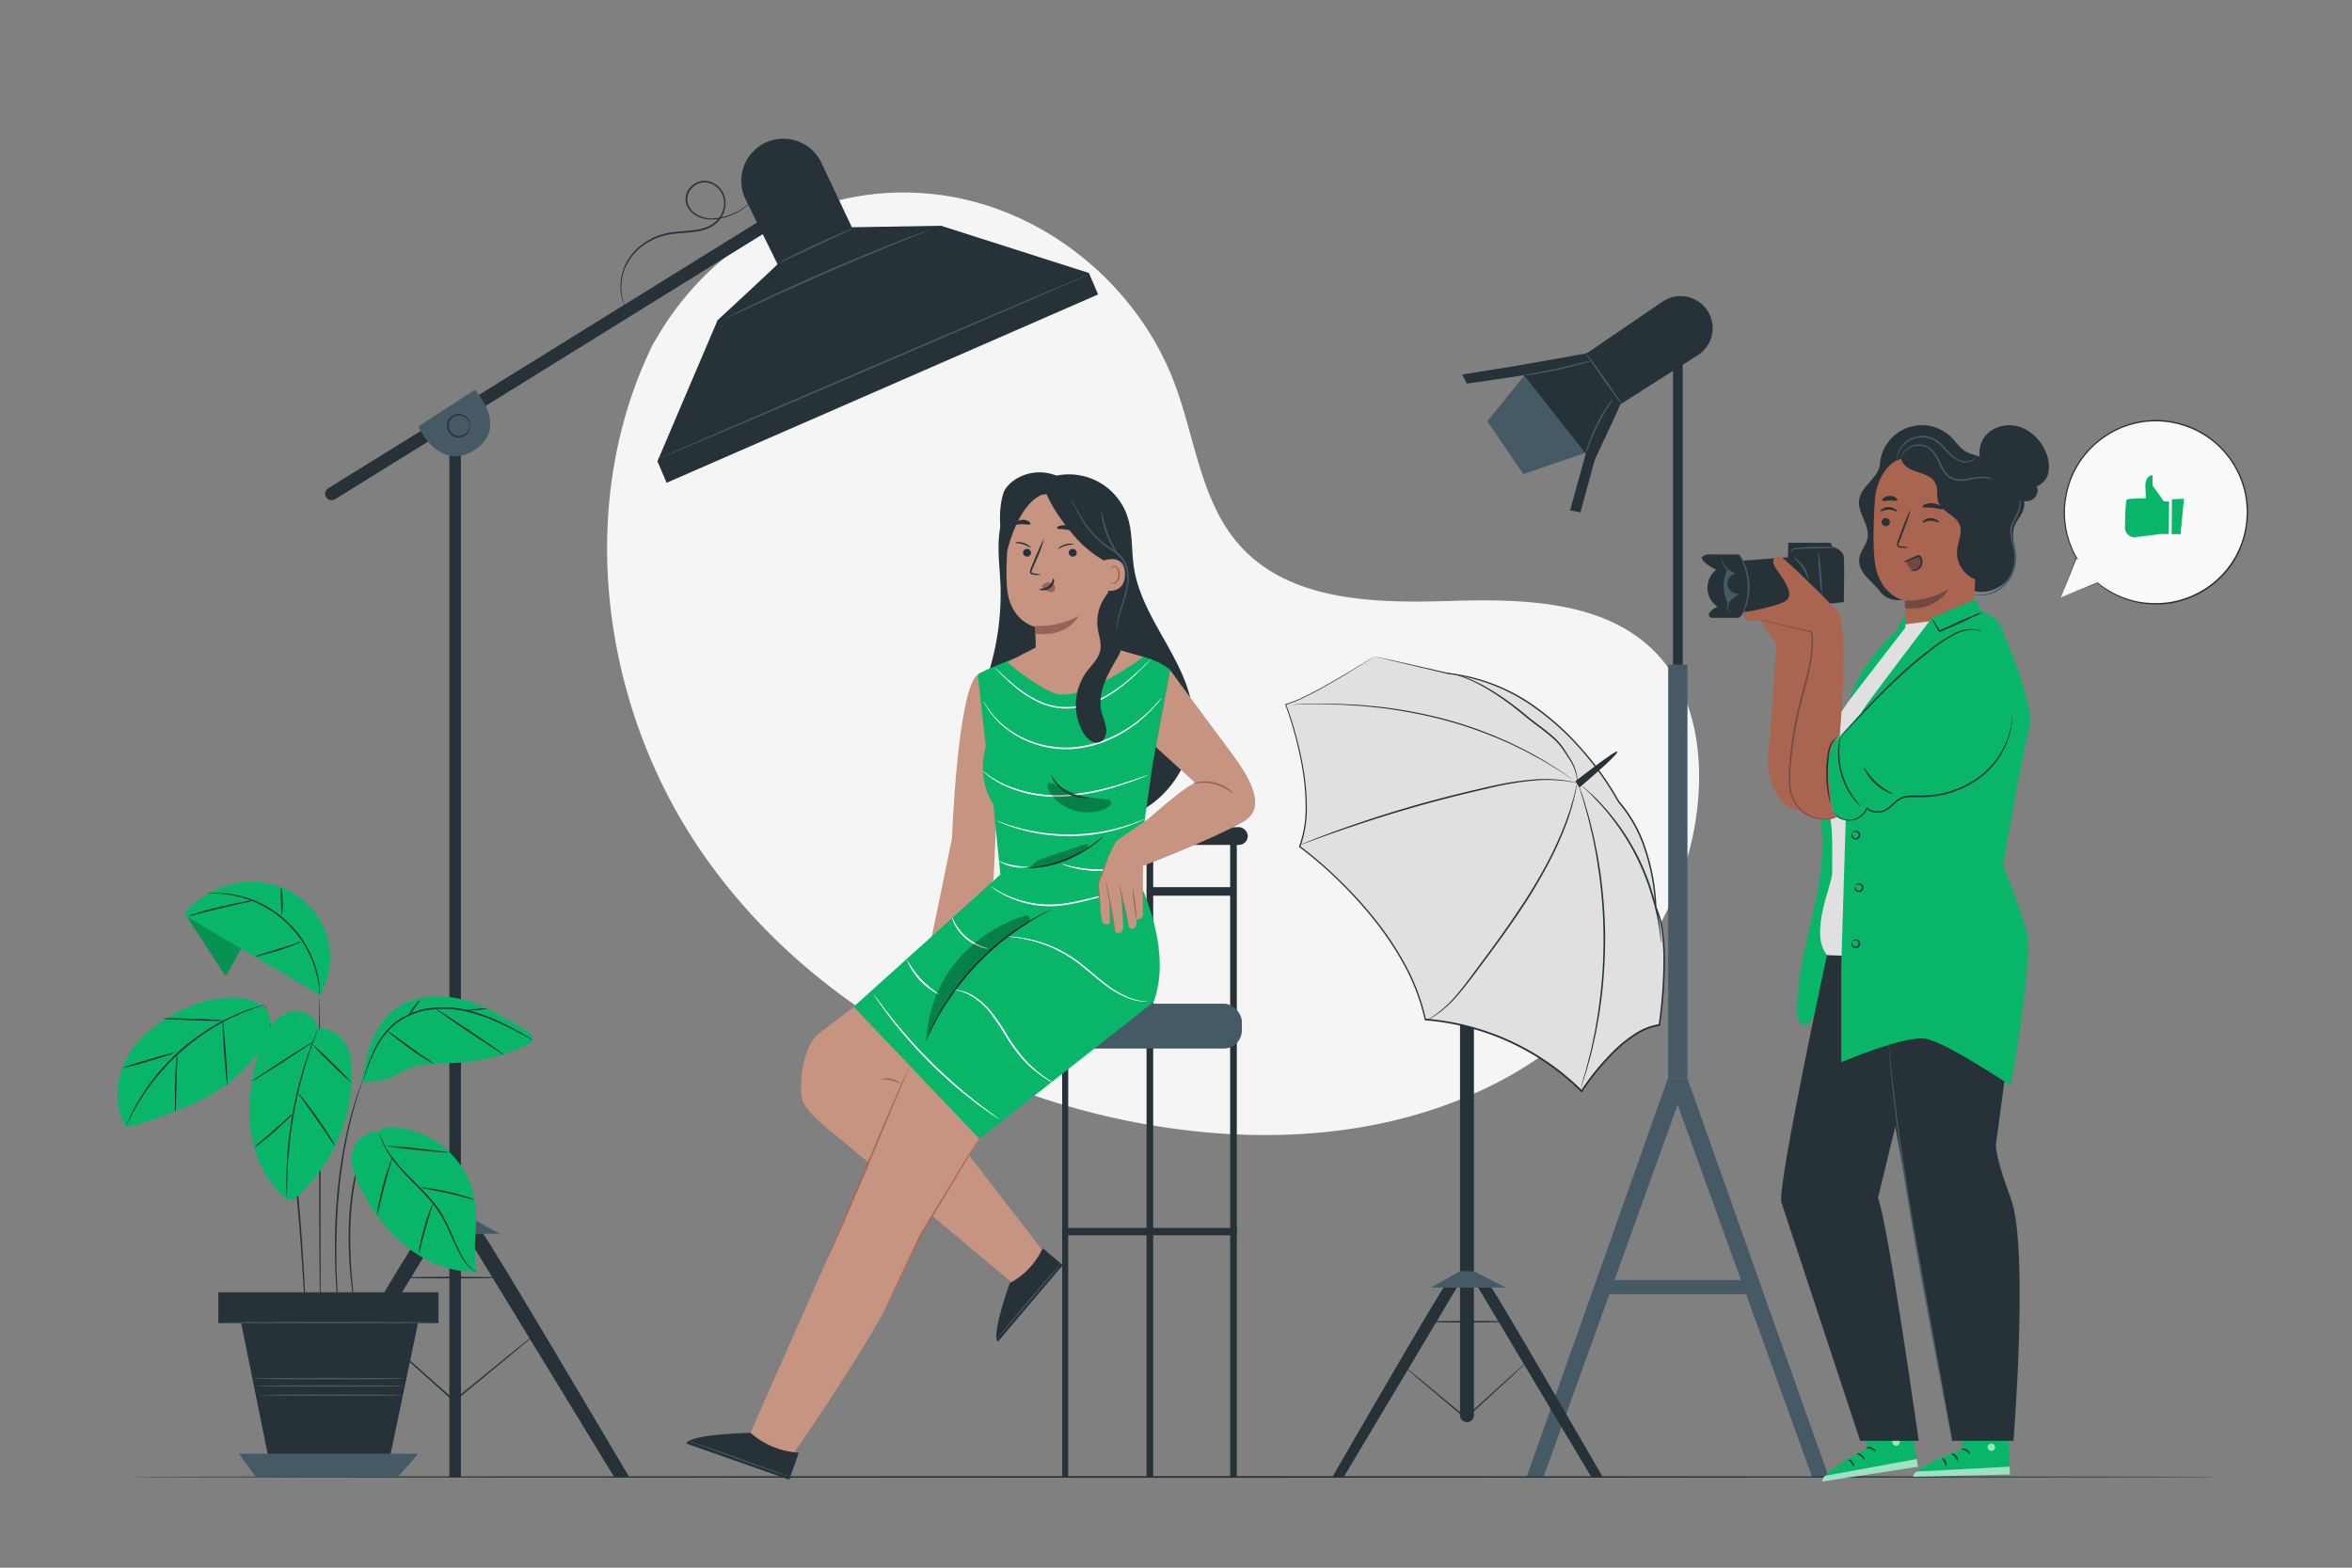 <svg xmlns="http://www.w3.org/2000/svg" viewBox="0 0 750 500"><rect x="0" y="0" width="750" height="500" fill="#808080" stroke="none"/><g id="freepik--background-simple--inject-157"><path d="M208.37,109.47l2.1-3.45C228.1,77,260,59.44,293.6,61.57a87.35,87.35,0,0,1,12.87,1.77C337,69.88,363.63,93,374.66,122.59c6.48,17.41,8.29,37.46,20.59,51.28,16,18,43.2,18.54,67.1,17.8s51.1-.11,67,18c10,11.3,13.15,27.38,12.34,42.53-2.13,40.09-30.07,75.94-65.59,93.76s-77.36,19.41-116.25,11.57c-54.47-11-106.27-41.13-137.41-87.71S183.46,159.74,208.37,109.47Z" style="fill:#f5f5f5"></path></g><g id="freepik--spotlight-2--inject-157"><rect x="531.96" y="212.01" width="6.14" height="132" transform="translate(1070.05 556.02) rotate(180)" style="fill:#455a64"></rect><polygon points="538.1 344.01 583.13 471.06 577.84 471.06 531.96 344.01 538.1 344.01" style="fill:#455a64"></polygon><polygon points="531.83 344.01 486.8 471.06 492.19 471.06 537.97 344.01 531.83 344.01" style="fill:#455a64"></polygon><rect x="512.45" y="408.25" width="45.16" height="4.51" style="fill:#455a64"></rect><polygon points="509.68 143.03 485.75 151.21 474.29 134.38 487.82 117.62 509.68 143.03" style="fill:#455a64"></polygon><path d="M544.22,98.72h0a10.21,10.21,0,0,1-2.56,14.39L516.77,128.9l-11.52-15.72,24.94-17A10.22,10.22,0,0,1,544.22,98.72Z" style="fill:#263238"></path><path d="M512.31,111.56l-28.71,5.1,24.44,31s11.89-25.08,11.89-26.26Z" style="fill:#263238"></path><rect x="533.49" y="109.73" width="3.07" height="102.28" transform="translate(1070.05 321.74) rotate(180)" style="fill:#263238"></rect><polygon points="505.93 143.78 500.65 162.79 503.97 163.4 508.55 146.59 505.93 143.78" style="fill:#263238"></polygon><polygon points="483.6 116.66 466.25 119.44 467.76 122.36 487.59 119.44 483.6 116.66" style="fill:#263238"></polygon><path d="M517.07,128.72a14.23,14.23,0,0,1-1.84-2.22c-1.08-1.41-2.51-3.4-4.05-5.63l-3.92-5.71a16.11,16.11,0,0,1-1.54-2.43,15.35,15.35,0,0,1,1.83,2.22c1.08,1.41,2.51,3.4,4.06,5.63l3.92,5.71A17.21,17.21,0,0,1,517.07,128.72Z" style="fill:#455a64"></path><path d="M507.43,115.05a17.45,17.45,0,0,1-3.07,1c-1.92.56-4.6,1.26-7.58,1.91s-5.71,1.14-7.69,1.43a18.14,18.14,0,0,1-3.22.34,22.31,22.31,0,0,1,3.16-.7c2-.39,4.67-.92,7.64-1.57s5.65-1.3,7.59-1.77A22.07,22.07,0,0,1,507.43,115.05Z" style="fill:#455a64"></path><path d="M514.52,127a21.76,21.76,0,0,1-1.51,2.48c-1,1.52-2.22,3.64-3.44,6.08s-2.17,4.73-2.82,6.4a22.63,22.63,0,0,1-1.08,2.7,13.12,13.12,0,0,1,.74-2.82,47.4,47.4,0,0,1,2.69-6.51,49,49,0,0,1,3.6-6.05A12.8,12.8,0,0,1,514.52,127Z" style="fill:#455a64"></path></g><g id="freepik--spotlight-1--inject-157"><polygon points="146.98 471.06 143.29 471.06 143.29 130.51 146.98 130.03 146.98 471.06" style="fill:#263238"></polygon><polygon points="147.18 386.79 159.38 393.5 128.09 393.5 141.37 386.79 147.18 386.79" style="fill:#455a64"></polygon><path d="M154,393.5c.84,0,46.62,77.56,46.62,77.56h-4.78L148.5,393.5Z" style="fill:#263238"></path><path d="M134.12,393.5c-.84,0-46.62,77.56-46.62,77.56h4.77l47.32-77.56Z" style="fill:#263238"></path><path d="M118.15,422.93a4.2,4.2,0,0,1,.57.44l1.57,1.33c1.38,1.22,3.32,2.9,5.69,5l18.66,16.54.36.32h-.34L163.74,431l5.8-4.66,1.6-1.24a3.74,3.74,0,0,1,.58-.41,3.65,3.65,0,0,1-.52.49l-1.53,1.32-5.7,4.78-19,15.68-.17.14-.17-.15-.36-.32L125.74,430l-5.59-5.09-1.5-1.41A3,3,0,0,1,118.15,422.93Z" style="fill:#263238"></path><path d="M161.11,407.47c0,.14-7.49.26-16.73.26s-16.73-.12-16.73-.26,7.49-.26,16.73-.26S161.11,407.32,161.11,407.47Z" style="fill:#263238"></path><path d="M243.84,74.3l-137,84.93a2.06,2.06,0,0,1-2.84-.67h0a2.06,2.06,0,0,1,.67-2.83L241.68,70.8a2.06,2.06,0,0,1,2.83.66h0A2.06,2.06,0,0,1,243.84,74.3Z" style="fill:#263238"></path><path d="M237.74,63.54c4.83,9.86,10.9,22.11,10.9,22.11l23.69-11.71-10.39-22a13.44,13.44,0,0,0-18-6.36h0A13.43,13.43,0,0,0,237.74,63.54Z" style="fill:#263238"></path><path d="M248.05,84.18c-.83.92-19.23,17.95-19.23,17.95l-19.18,45,2.93,6.85L350.16,93.91l-2.94-6.85L300.06,72l-28.32.48Z" style="fill:#263238"></path><path d="M133.44,136c.19.77,7,14.72,18,7.44s0-19.13,0-19.13Z" style="fill:#455a64"></path><path d="M149.84,135.8c-.05,0-.05-.32-.21-.84a3.55,3.55,0,0,0-1.29-1.82,3.38,3.38,0,0,0-3.14-.43,3.29,3.29,0,0,0,0,6.17,3.38,3.38,0,0,0,3.14-.43,3.51,3.51,0,0,0,1.29-1.82,8.12,8.12,0,0,1,.21-.83,1.75,1.75,0,0,1,0,.88,3.52,3.52,0,0,1-1.27,2.06,3.68,3.68,0,0,1-3.52.59,3.74,3.74,0,0,1,0-7.07,3.68,3.68,0,0,1,3.52.59,3.55,3.55,0,0,1,1.27,2.06A1.82,1.82,0,0,1,149.84,135.8Z" style="fill:#263238"></path><path d="M347.38,87.44c.06.13-30.8,13.48-68.92,29.82s-69.09,29.47-69.14,29.34,30.8-13.48,68.93-29.82S347.33,87.31,347.38,87.44Z" style="fill:#455a64"></path><path d="M271.84,72.9a3.49,3.49,0,0,1-.89.51l-2.5,1.19-8.3,3.87-8.28,3.9-2.52,1.17a4,4,0,0,1-1,.36,4.42,4.42,0,0,1,.87-.55c.57-.32,1.4-.77,2.44-1.31,2.09-1.08,5-2.52,8.23-4s6.2-2.83,8.37-3.74c1.08-.45,2-.81,2.57-1A4.57,4.57,0,0,1,271.84,72.9Z" style="fill:#455a64"></path><path d="M296.91,73.1a4.1,4.1,0,0,1-.66.31l-1.94.8-7.14,2.9c-6,2.45-14.34,5.89-23.44,9.85s-17.29,7.69-23.2,10.43l-7,3.25-1.9.86a5.1,5.1,0,0,1-.68.28,3,3,0,0,1,.63-.37l1.87-1c1.62-.82,4-2,6.92-3.39,5.86-2.83,14-6.61,23.14-10.58S281,79.13,287,76.77c3-1.18,5.5-2.12,7.21-2.74l2-.72A3.76,3.76,0,0,1,296.91,73.1Z" style="fill:#455a64"></path><path d="M199.58,98.21a.8.8,0,0,1-.14-.23l-.35-.68a14.29,14.29,0,0,1-.91-2.8,16.23,16.23,0,0,1,1.47-10.58,17.55,17.55,0,0,1,4.8-5.73,20.49,20.49,0,0,1,7.74-3.71c3-.72,6.19-.66,9.4-1.12A14.88,14.88,0,0,0,226.28,72a8.51,8.51,0,0,0,3.58-3.38,7.72,7.72,0,0,0,1-4.79,6.67,6.67,0,0,0-2.27-4.12,6,6,0,0,0-4.25-1.55,5.7,5.7,0,0,0-3.85,2A5.13,5.13,0,0,0,219.15,64a5.78,5.78,0,0,0,1.8,3.48,8.77,8.77,0,0,0,6.74,2.14,18.77,18.77,0,0,0,9.88-3.69A19.82,19.82,0,0,0,239.78,64a8.15,8.15,0,0,1,.73-.72,14.34,14.34,0,0,1-2.81,2.79,18.76,18.76,0,0,1-10,3.9,11.53,11.53,0,0,1-3.61-.31,7.75,7.75,0,0,1-3.45-1.89,6.2,6.2,0,0,1-2-3.74,5.58,5.58,0,0,1,1.43-4.23,6.16,6.16,0,0,1,4.19-2.12,6.47,6.47,0,0,1,4.6,1.65,7.13,7.13,0,0,1,2.45,4.44,8.31,8.31,0,0,1-1.05,5.12A9,9,0,0,1,228.67,71a10.14,10.14,0,0,1-2.15,1.5,15.27,15.27,0,0,1-4.86,1.41c-3.27.46-6.45.39-9.35,1.09a20,20,0,0,0-7.59,3.58A17.29,17.29,0,0,0,200,84.09a15.66,15.66,0,0,0-.79,13.17l.3.7Z" style="fill:#263238"></path></g><g id="freepik--Umbrella--inject-157"><path d="M467.79,453.58h0a2.21,2.21,0,0,1-2.22-2.21V321H470V451.37A2.21,2.21,0,0,1,467.79,453.58Z" style="fill:#263238"></path><path d="M438.15,209.31s-20.3,13.19-28.21,15.3c0,0,11.07,28.47,4.48,45.35,0,0,33.49,24.14,40.08,55.18A79.44,79.44,0,0,1,504.33,348s12.4-19.51,24.79-21.09c0,0,4.1-26.92-1.17-37.53,0,0-.15-20.74-11.75-33.66,0,0-19.25-37.18-54.32-40.87Z" style="fill:#e0e0e0"></path><path d="M438.15,209.31l1.57.34,4.59,1,17.6,4h0a58.9,58.9,0,0,1,28,10.93A85.29,85.29,0,0,1,504,238.37a95.58,95.58,0,0,1,12.37,17.25l0-.05a44,44,0,0,1,8.5,15.29,66,66,0,0,1,3.33,18.52l0-.11a28.49,28.49,0,0,1,2.26,8.92,73.17,73.17,0,0,1,.45,9.4A149.32,149.32,0,0,1,529.37,327l0,.19-.2,0a19.19,19.19,0,0,0-7.42,2.89,40.16,40.16,0,0,0-6.45,5.1,77.65,77.65,0,0,0-10.73,13l-.17.26-.23-.21-.56-.53a79.47,79.47,0,0,0-49.1-22.27h-.19l0-.19a67.09,67.09,0,0,0-6.63-17.5,86.64,86.64,0,0,0-4.71-7.74q-2.51-3.72-5.24-7.1a133.29,133.29,0,0,0-11.41-12.45,129.83,129.83,0,0,0-12-10.28l-.13-.09.06-.15a35.65,35.65,0,0,0,2.07-12.95,75.28,75.28,0,0,0-1.09-12.1,117.16,117.16,0,0,0-5.4-20.17l-.05-.15.14,0a41.16,41.16,0,0,0,6.69-2.74c2.05-1,3.93-2,5.68-3,3.47-1.92,6.38-3.65,8.73-5.06l5.33-3.26,1.36-.85.46-.28s-.14.11-.44.31l-1.34.88c-1.19.77-3,1.89-5.3,3.33s-5.23,3.17-8.7,5.12c-1.74,1-3.61,2-5.67,3a41.34,41.34,0,0,1-6.72,2.79l.09-.18a116.94,116.94,0,0,1,5.49,20.22,75.63,75.63,0,0,1,1.12,12.15,36,36,0,0,1-2.07,13.1l-.07-.24a127.94,127.94,0,0,1,12,10.29A132.93,132.93,0,0,1,438,292.56c1.83,2.26,3.6,4.64,5.27,7.12a85.28,85.28,0,0,1,4.74,7.78,67.23,67.23,0,0,1,6.7,17.63l-.24-.2A79.93,79.93,0,0,1,504,347.29l.56.53-.41,0a77.52,77.52,0,0,1,10.82-13.09,41.38,41.38,0,0,1,6.53-5.16,19.65,19.65,0,0,1,7.63-2.95l-.22.21a149.7,149.7,0,0,0,1.5-19.28,70.58,70.58,0,0,0-.43-9.35,27.81,27.81,0,0,0-2.21-8.75l0-.05v-.06A66.21,66.21,0,0,0,524.42,271,43.48,43.48,0,0,0,516,255.87l0,0,0,0a95.67,95.67,0,0,0-12.28-17.19,85,85,0,0,0-14-12.68,58.9,58.9,0,0,0-27.82-11h0l-17.54-4.16-4.59-1.1C438.69,209.46,438.15,209.31,438.15,209.31Z" style="fill:#263238"></path><path d="M502.36,249.16s13.39-10.53,13.39-9.37-12.09,11.37-12.09,11.37Z" style="fill:#263238"></path><path d="M503,249.29a.74.74,0,0,1,0,.24c0,.18-.07.41-.12.68-.12.65-.29,1.53-.51,2.63s-.63,2.51-1,4.12c-.19.8-.49,1.63-.78,2.53s-.58,1.84-.94,2.82a107.5,107.5,0,0,1-6,13.34A163.69,163.69,0,0,1,484.41,291c-3.54,5.28-7.11,10.15-10.39,14.56s-6.21,8.41-8.93,11.57a35.69,35.69,0,0,1-7.25,6.66,20,20,0,0,1-2.32,1.35l-.63.3a.67.67,0,0,1-.22.09s.06-.06.2-.14l.6-.34a25.07,25.07,0,0,0,2.25-1.43,37.34,37.34,0,0,0,7.09-6.73c2.67-3.17,5.54-7.21,8.82-11.61s6.82-9.31,10.35-14.57a174.25,174.25,0,0,0,9.25-15.25,113.94,113.94,0,0,0,6-13.25c.37-1,.66-1.91,1-2.8s.6-1.71.81-2.51c.43-1.59.88-2.94,1.12-4.07s.46-2,.61-2.61c.07-.27.13-.49.17-.67A.74.74,0,0,1,503,249.29Z" style="fill:#263238"></path><path d="M503,249.29a1.13,1.13,0,0,1,.1.24c.07.19.16.42.26.71.24.66.55,1.58,1,2.74.2.6.43,1.27.68,2s.45,1.54.71,2.4c.49,1.72,1.11,3.67,1.61,5.87l.84,3.44c.28,1.2.5,2.47.77,3.77.57,2.59,1,5.4,1.43,8.35a163,163,0,0,1,1.45,19.36,165.21,165.21,0,0,1-1.06,19.4c-.4,3-.75,5.77-1.26,8.38-.24,1.31-.44,2.58-.7,3.78s-.52,2.36-.77,3.46c-.45,2.21-1,4.17-1.49,5.9-.24.87-.44,1.68-.66,2.41s-.45,1.4-.64,2l-.9,2.77-.25.71a1.13,1.13,0,0,1-.1.24.94.94,0,0,1,.05-.25c.05-.2.12-.44.2-.73.19-.68.46-1.61.8-2.79l.6-2,.62-2.42c.43-1.74,1-3.7,1.41-5.91.24-1.1.48-2.26.74-3.46s.43-2.47.66-3.77c.5-2.6.82-5.42,1.21-8.37a154.14,154.14,0,0,0-.39-38.63c-.44-2.95-.82-5.75-1.37-8.34-.26-1.3-.47-2.56-.74-3.76s-.55-2.34-.81-3.44c-.47-2.21-1.07-4.15-1.53-5.88-.24-.86-.46-1.67-.67-2.41s-.44-1.39-.63-2l-.87-2.77q-.12-.44-.21-.72A1,1,0,0,1,503,249.29Z" style="fill:#263238"></path><path d="M529.71,300.57a3.37,3.37,0,0,1-.11-.57c-.06-.44-.13-1-.22-1.66s-.19-1.61-.38-2.62-.33-2.19-.63-3.45-.56-2.66-1-4.13-.88-3-1.39-4.67a75.55,75.55,0,0,0-10-19.84c-1-1.38-2-2.71-2.94-3.88s-1.89-2.27-2.76-3.23-1.69-1.8-2.4-2.55-1.36-1.36-1.89-1.85L504.76,251a2.47,2.47,0,0,1-.4-.43s.17.1.47.35.76.64,1.27,1.09,1.23,1.06,2,1.79,1.61,1.53,2.47,2.51,1.86,2,2.82,3.21,2,2.49,3,3.87a77.53,77.53,0,0,1,5.83,9.59,78.43,78.43,0,0,1,4.29,10.38c.5,1.65,1,3.21,1.35,4.71s.67,2.88.92,4.17.4,2.45.55,3.47.24,1.92.29,2.64.09,1.24.13,1.68A2.14,2.14,0,0,1,529.71,300.57Z" style="fill:#263238"></path><path d="M502.88,249.72l-.24,0-.68-.12-1.11-.22-1.52-.23a45.94,45.94,0,0,0-9.77-.22,96.89,96.89,0,0,0-14.33,2.34c-5.34,1.23-11.2,2.63-17.31,4.26-12.23,3.26-23.13,6.8-30.95,9.53-3.92,1.35-7.07,2.52-9.25,3.31l-2.51.92-.65.22a.7.7,0,0,1-.23.06l.21-.11.64-.27,2.47-1c2.16-.85,5.29-2.07,9.19-3.47,7.8-2.82,18.7-6.42,31-9.68,6.11-1.64,12-3,17.34-4.23a94.72,94.72,0,0,1,14.41-2.24,43.78,43.78,0,0,1,9.82.39l1.52.27,1.1.28.67.17Z" style="fill:#263238"></path><path d="M503.12,249.72a.75.75,0,0,1-.22-.12l-.63-.41-2.37-1.59c-1-.7-2.26-1.57-3.78-2.46l-2.4-1.48-1.31-.8-1.42-.79c-1.95-1-4-2.28-6.4-3.37-1.18-.57-2.38-1.18-3.64-1.75L477,235.26a133.46,133.46,0,0,0-18-6,158.93,158.93,0,0,0-18.71-3.48c-2.91-.28-5.67-.63-8.28-.75l-3.76-.24-3.47-.1c-2.22-.1-4.22-.06-6-.06h-2.45l-2.06.07-2.86.07h-.74a.76.76,0,0,1-.26,0,1.11,1.11,0,0,1,.26,0l.74,0,2.85-.18,2.06-.11,2.46,0c1.76,0,3.77-.09,6,0l3.48.07,3.77.21c2.61.1,5.38.44,8.31.71a151.75,151.75,0,0,1,18.78,3.45,128.44,128.44,0,0,1,18.11,6.06l3.94,1.71c1.26.59,2.46,1.21,3.63,1.78,2.37,1.11,4.45,2.37,6.4,3.44l1.41.8,1.3.83,2.39,1.51c1.51.92,2.73,1.82,3.74,2.54l2.32,1.68.59.44C503.06,249.66,503.13,249.71,503.12,249.72Z" style="fill:#263238"></path><path d="M460.45,214.52a2.19,2.19,0,0,1,.59,0,14.89,14.89,0,0,1,1.68.23,29.53,29.53,0,0,1,6,1.82c4.91,2,11.1,5.93,17.29,11,3,2.59,6.24,4.7,8.86,7a21.33,21.33,0,0,1,3.41,3.62c.88,1.29,1.64,2.49,2.34,3.62a14.48,14.48,0,0,1,2.28,5.79,11.31,11.31,0,0,1,.08,1.7,2.27,2.27,0,0,1-.06.59c-.06,0,0-.82-.22-2.26a15,15,0,0,0-2.39-5.63c-.71-1.09-1.51-2.31-2.38-3.56a22.06,22.06,0,0,0-3.37-3.5c-2.61-2.27-5.81-4.37-8.88-7-6.16-5.09-12.28-9.06-17.1-11.1a32.52,32.52,0,0,0-5.86-2C461.25,214.66,460.44,214.57,460.45,214.52Z" style="fill:#263238"></path><polygon points="465.57 405.44 456.26 410.67 480.13 410.67 470 405.44 465.57 405.44" style="fill:#455a64"></polygon><path d="M460.39,410.67c-.64,0-35.55,60.42-35.55,60.42h3.64l36.08-60.42Z" style="fill:#263238"></path><path d="M475.53,410.67c.64,0,35.55,60.42,35.55,60.42h-3.64l-36.08-60.42Z" style="fill:#263238"></path><path d="M487.71,433.6a2.82,2.82,0,0,1-.38.41l-1.13,1.1-4.25,4-14.13,13-.28.26-.17.15-.17-.15-14.46-12.22-4.34-3.74-1.16-1c-.26-.24-.39-.37-.38-.39a2.76,2.76,0,0,1,.45.31l1.22,1,4.44,3.62,14.56,12.1h-.34l.28-.25,14.24-12.87,4.35-3.86,1.2-1C487.54,433.7,487.69,433.58,487.71,433.6Z" style="fill:#263238"></path><path d="M455,421.55c0-.15,5.71-.26,12.75-.26s12.76.11,12.76.26-5.71.26-12.76.26S455,421.69,455,421.55Z" style="fill:#263238"></path></g><g id="freepik--Floor--inject-157"><path d="M708.3,471.06c0,.14-149.24.26-333.28.26S41.7,471.2,41.7,471.06s149.2-.26,333.32-.26S708.3,470.91,708.3,471.06Z" style="fill:#263238"></path></g><g id="freepik--Plant--inject-157"><rect x="69.74" y="412.25" width="69.99" height="9.62" style="fill:#263238"></rect><path d="M139.85,422H69.62v-9.86h70.23Zm-70-.24h69.75v-9.38H69.86Z" style="fill:#263238"></path><polygon points="76.23 418.67 86.3 468.37 123.58 468.37 133.32 421.87 76.23 418.67" style="fill:#263238"></polygon><polygon points="76.23 463.67 81.6 471.06 126.91 471.06 133.32 463.67 76.23 463.67" style="fill:#455a64"></polygon><path d="M102.11,420.12c-.14,0-.32-23-.4-51.42s0-51.42.11-51.42.31,23,.39,51.42S102.24,420.12,102.11,420.12Z" style="fill:#263238"></path><path d="M117.7,362.5a2.66,2.66,0,0,1-.19.54c-.17.39-.37.88-.63,1.49l-.45,1.07-.47,1.31-.54,1.5c-.19.53-.33,1.11-.52,1.71a69.18,69.18,0,0,0-2,8.57,103.22,103.22,0,0,0-1.09,10.71,143.16,143.16,0,0,0,.56,19.58c.22,2.5.45,4.52.61,5.91.08.65.13,1.19.18,1.61a2,2,0,0,1,0,.56,2.06,2.06,0,0,1-.13-.55l-.27-1.59c-.22-1.39-.5-3.41-.77-5.91a127.91,127.91,0,0,1-.71-19.63,101.32,101.32,0,0,1,1.13-10.77,64.8,64.8,0,0,1,2.08-8.6c.19-.59.35-1.17.55-1.7s.4-1,.58-1.5l.51-1.3c.17-.39.35-.74.5-1.06l.71-1.45A2.81,2.81,0,0,1,117.7,362.5Z" style="fill:#263238"></path><path d="M115.91,343.88a4.86,4.86,0,0,1-.23.76l-.72,2.14c-.17.47-.35,1-.54,1.54s-.36,1.2-.56,1.86c-.41,1.34-.89,2.85-1.31,4.55-.22.85-.46,1.74-.7,2.67l-.66,2.91c-.49,2-.84,4.18-1.29,6.45-.77,4.57-1.45,9.63-1.92,15s-.63,10.44-.7,15.08,0,8.82.23,12.32c.07,1.76.18,3.34.27,4.73s.17,2.59.26,3.57.12,1.69.17,2.25a4.28,4.28,0,0,1,0,.79,5,5,0,0,1-.12-.77q-.1-.84-.27-2.25c-.12-1-.23-2.18-.34-3.57s-.25-3-.34-4.73c-.23-3.51-.33-7.7-.34-12.35s.22-9.76.66-15.11,1.17-10.42,2-15c.46-2.28.83-4.46,1.34-6.46l.69-2.92c.25-.92.5-1.81.73-2.66.45-1.7,1-3.21,1.38-4.54l.61-1.85c.2-.56.4-1.07.57-1.53.34-.89.62-1.59.82-2.11A4.43,4.43,0,0,1,115.91,343.88Z" style="fill:#263238"></path><path d="M97.68,424.2a1.3,1.3,0,0,1,0-.27c0-.21,0-.47-.07-.8,0-.73-.11-1.75-.2-3.05-.17-2.68-.41-6.5-.7-11.21-.61-9.47-1.49-22.55-3.08-36.93-.82-7.19-1.76-14-2.74-20.22-.52-3.09-1-6-1.53-8.77s-1-5.28-1.52-7.6-1-4.41-1.38-6.25-.8-3.41-1.13-4.7-.55-2.25-.72-3c-.08-.31-.13-.57-.18-.77a.8.8,0,0,1,0-.27,1.61,1.61,0,0,1,.09.26c.06.19.13.45.22.76l.82,2.94c.36,1.28.78,2.85,1.21,4.69s1,3.91,1.46,6.23,1.06,4.86,1.57,7.61,1,5.68,1.58,8.77c1,6.2,2,13,2.78,20.23,1.6,14.4,2.42,27.49,2.94,37,.26,4.74.43,8.57.54,11.22,0,1.3.09,2.32.11,3.06,0,.32,0,.59,0,.79A1.3,1.3,0,0,1,97.68,424.2Z" style="fill:#263238"></path><path d="M101.53,328.34c-.3-3.26-3.6-5.72-6.87-5.75s-6.33,1.93-8.33,4.52a26.06,26.06,0,0,0-4,8.91c-2.2,7.68-3.41,15.75-2.46,23.69s4.16,15.76,9.86,21.37c.92.91,2.12,1.82,3.39,1.55a4.1,4.1,0,0,0,1.8-1.11,53,53,0,0,0,17.21-40.32c-.09-3-.49-6.16-2.16-8.68s-5.57-5.19-8.42-4.18" style="fill:#09B669"></path><path d="M77.07,302.22l-4.61,8.35c-.11.2-.25.42-.47.44s-.43-.21-.56-.42q-6.09-9.36-12.2-18.72L62,290.28Z" style="fill:#09B669"></path><g style="opacity:0.2"><path d="M77.07,302.22l-4.61,8.35c-.11.2-.25.42-.47.44s-.43-.21-.56-.42q-6.09-9.36-12.2-18.72L62,290.28Z"></path></g><path d="M101.82,317.28,60.21,292.72a1.45,1.45,0,0,1-.28-2.69,28.7,28.7,0,0,1,22.24-8.73,25.38,25.38,0,0,1,20.1,12.5c4,7.17,4.15,16.66-.45,23.48" style="fill:#09B669"></path><path d="M66.2,284.88a2.68,2.68,0,0,1,.55-.06c.36,0,.89-.09,1.57-.08a31.72,31.72,0,0,1,5.77.46A33.79,33.79,0,0,1,101,309.57a31.08,31.08,0,0,1,1,5.7c.07.68,0,.85.06,1.21a2,2,0,0,1-.32.91,6.92,6.92,0,0,0,.07-2.1,36.26,36.26,0,0,0-1.18-5.62A34,34,0,0,0,74,285.55a33.84,33.84,0,0,0-5.71-.61A19.92,19.92,0,0,1,66.2,284.88Z" style="fill:#263238"></path><path d="M96.18,300.33a9.86,9.86,0,0,1-2.1.95c-1.32.53-3.18,1.19-5.25,1.85s-4,1.19-5.36,1.52a10.65,10.65,0,0,1-2.26.44,10.93,10.93,0,0,1,2.17-.78l5.3-1.65L94,301A11.51,11.51,0,0,1,96.18,300.33Z" style="fill:#263238"></path><path d="M89.63,282.73a17.22,17.22,0,0,1,.49,4.64,17.86,17.86,0,0,1-.25,4.66,28.4,28.4,0,0,1-.24-4.65A28.57,28.57,0,0,1,89.63,282.73Z" style="fill:#263238"></path><path d="M59.84,292.26a18.65,18.65,0,0,1,3-1.07c1.89-.58,4.52-1.32,7.45-2s5.62-1.24,7.57-1.59a19.8,19.8,0,0,1,3.17-.43,21.6,21.6,0,0,1-3.1.78c-1.93.43-4.59,1-7.52,1.73S64.87,291,63,291.53A23.54,23.54,0,0,1,59.84,292.26Z" style="fill:#263238"></path><path d="M84.26,321.27c-3.57-2.72-7.36-3.25-11.85-3.07a36.15,36.15,0,0,0-13,3.34c-7,3.08-13.61,7.61-17.8,14S36,350.45,39.13,357.44a3.11,3.11,0,0,0,1.42,1.73A3.43,3.43,0,0,0,42.9,359c8-2.61,16-5.23,23.35-9.31s14-9.75,18-17.16a14.9,14.9,0,0,0,1.89-5.69,7.1,7.1,0,0,0-1.84-5.56" style="fill:#09B669"></path><path d="M84.34,320.43a5.18,5.18,0,0,1-.58.23l-1.67.57-1.21.41c-.44.16-.91.35-1.42.55-1,.41-2.18.82-3.41,1.41l-2,.9c-.68.31-1.35.69-2.07,1.06-1.45.71-2.91,1.62-4.47,2.54a77.2,77.2,0,0,0-9.45,7,78.23,78.23,0,0,0-8.16,8.49c-1.11,1.42-2.19,2.76-3.08,4.11-.46.66-.92,1.28-1.32,1.92s-.77,1.24-1.13,1.82c-.76,1.15-1.31,2.26-1.84,3.21-.26.48-.52.92-.73,1.33l-.56,1.15-.78,1.59a3.73,3.73,0,0,1-.3.54,2.09,2.09,0,0,1,.21-.58l.7-1.63.52-1.17c.2-.42.44-.87.69-1.36.51-1,1-2.09,1.78-3.26l1.11-1.85c.4-.64.86-1.28,1.31-2,.88-1.36,2-2.72,3.07-4.16a73.64,73.64,0,0,1,8.18-8.57,75.05,75.05,0,0,1,9.54-7c1.57-.92,3-1.82,4.52-2.52.72-.36,1.41-.74,2.1-1l2-.87c1.25-.58,2.43-1,3.46-1.35l1.43-.52,1.23-.36,1.7-.49A2.64,2.64,0,0,1,84.34,320.43Z" style="fill:#263238"></path><path d="M56.38,335.56a81.79,81.79,0,0,1-8.71,2.81,84.66,84.66,0,0,1-8.84,2.33,81.1,81.1,0,0,1,8.7-2.81A84.45,84.45,0,0,1,56.38,335.56Z" style="fill:#263238"></path><path d="M56,354.77a13.17,13.17,0,0,1-.19-2.71c0-1.68-.06-4,0-6.55s.2-4.88.34-6.55a13.12,13.12,0,0,1,.35-2.69,15.3,15.3,0,0,1,0,2.71c-.06,1.84-.13,4.07-.21,6.54s-.11,4.7-.16,6.54A15,15,0,0,1,56,354.77Z" style="fill:#263238"></path><path d="M72.48,346.39c-.14,0-.58-4.7-1-10.52s-.62-10.54-.48-10.55.57,4.7,1,10.52S72.61,346.38,72.48,346.39Z" style="fill:#263238"></path><path d="M52,324.86a15.14,15.14,0,0,1,2.79-.09c1.72,0,4.1.07,6.72.15s5,.2,6.71.3a15.06,15.06,0,0,1,2.78.27,15.77,15.77,0,0,1-2.79.08c-1.72,0-4.09-.06-6.72-.15s-5-.19-6.71-.29A15.06,15.06,0,0,1,52,324.86Z" style="fill:#263238"></path><path d="M91.49,382.17a2,2,0,0,1-.06-.55c0-.42,0-.95-.07-1.6-.06-1.39-.08-3.41,0-5.9s.22-5.45.52-8.72.79-6.87,1.46-10.62,1.52-7.27,2.37-10.45,1.76-6,2.6-8.37,1.55-4.24,2.1-5.52c.26-.6.46-1.09.63-1.48a3,3,0,0,1,.25-.5,2.15,2.15,0,0,1-.16.54l-.54,1.51c-.49,1.3-1.17,3.2-2,5.56s-1.64,5.2-2.48,8.37-1.64,6.7-2.33,10.43-1.15,7.31-1.49,10.57-.53,6.21-.62,8.69-.14,4.49-.14,5.88c0,.66,0,1.19,0,1.6A2.2,2.2,0,0,1,91.49,382.17Z" style="fill:#263238"></path><path d="M93.69,354.93A12.09,12.09,0,0,1,92,356.75c-1.08,1.07-2.61,2.52-4.35,4.05s-3.38,2.85-4.58,3.78a11.91,11.91,0,0,1-2,1.41,11.67,11.67,0,0,1,1.79-1.68l4.48-3.89c1.66-1.47,3.17-2.8,4.43-3.93A13,13,0,0,1,93.69,354.93Z" style="fill:#263238"></path><path d="M106.86,365.54a19.55,19.55,0,0,1-1.77-2.45l-4.11-6-4.2-5.94a19.28,19.28,0,0,1-1.68-2.51,16.88,16.88,0,0,1,2,2.3c1.16,1.46,2.7,3.53,4.33,5.87s3,4.5,4,6.09A17.18,17.18,0,0,1,106.86,365.54Z" style="fill:#263238"></path><path d="M100,332.17c.07.12-4.3,3.06-9.77,6.58s-10,6.28-10,6.16,4.29-3.06,9.77-6.58S99.88,332.06,100,332.17Z" style="fill:#263238"></path><path d="M112.29,345.49a81.21,81.21,0,0,1-6.61-6.12,79.32,79.32,0,0,1-6.27-6.47A81.21,81.21,0,0,1,106,339,79.32,79.32,0,0,1,112.29,345.49Z" style="fill:#263238"></path><path d="M115.4,345.22l3.75-.31a18.6,18.6,0,0,0,7.59-2.32,31.52,31.52,0,0,1,3.53-1.78c4.64-1.86,9.83-1.53,14.82-1.78a61.32,61.32,0,0,0,23.58-6,2.27,2.27,0,0,0,1-.93c.77-1.4-.66-2.66-1.9-3.42-6.32-3.89-12.76-7.84-19.94-9.78s-15.32-1.61-21.44,2.61c-7.19,4.94-9.81,15.1-11,23.74" style="fill:#09B669"></path><path d="M169.78,331.61a4.64,4.64,0,0,1-.63-.3l-1.78-.93c-1.55-.81-3.77-2-6.58-3.36a62.08,62.08,0,0,0-10.18-3.92A33.53,33.53,0,0,0,137.42,322a22.55,22.55,0,0,0-12,5.17,26.83,26.83,0,0,0-6.27,8.79c-1.31,2.82-2.13,5.21-2.72,6.85l-.67,1.89a2.66,2.66,0,0,1-.26.65,3.2,3.2,0,0,1,.17-.68c.14-.48.34-1.12.58-1.92a62.94,62.94,0,0,1,2.58-6.94,26.82,26.82,0,0,1,6.28-9,22.83,22.83,0,0,1,12.27-5.31,33.5,33.5,0,0,1,13.38,1.12,58.82,58.82,0,0,1,10.2,4c2.8,1.39,5,2.64,6.52,3.5l1.73,1A3,3,0,0,1,169.78,331.61Z" style="fill:#263238"></path><path d="M160.76,336.45c-.07.12-5-3.06-11-7.09S139,322,139.1,321.85s5,3.06,11,7.09S160.84,336.34,160.76,336.45Z" style="fill:#263238"></path><path d="M155.52,321.59a19.07,19.07,0,0,1-7.22.59,24.7,24.7,0,0,1,3.6-.36A23.65,23.65,0,0,1,155.52,321.59Z" style="fill:#263238"></path><path d="M134,318.79a9.41,9.41,0,0,1-1.61,2.51,10.52,10.52,0,0,1-2,2.32,9.41,9.41,0,0,1,1.61-2.51A10.52,10.52,0,0,1,134,318.79Z" style="fill:#263238"></path><path d="M138.42,339.35a13.8,13.8,0,0,1-2.36-1.28c-1.42-.86-3.34-2.13-5.39-3.61s-3.85-2.9-5.15-3.93a14,14,0,0,1-2-1.75,14.75,14.75,0,0,1,2.25,1.47l5.24,3.8c2,1.48,3.91,2.79,5.28,3.72A15.73,15.73,0,0,1,138.42,339.35Z" style="fill:#263238"></path><path d="M120.93,361.18c-3.59-.95-7.86,2.54-8.59,6.17s.62,7.34,2.21,10.69a54.51,54.51,0,0,0,14.82,19.38c6.41,5.11,14.45,8.38,22.65,8.34-1.52-7,.4-14.39-.45-21.53a28,28,0,0,0-24.8-24.56c-2.29-.25-4.93-.6-5.84,1.51" style="fill:#09B669"></path><path d="M152,405.76a2.66,2.66,0,0,1-.51-.24,9.12,9.12,0,0,1-1.34-.9,13.83,13.83,0,0,1-3.54-4.73c-.57-1.11-1.21-2.31-1.83-3.65s-1.25-2.76-1.93-4.26a39.66,39.66,0,0,0-2.37-4.55,35.66,35.66,0,0,0-3.26-4.43c-2.45-2.88-5.08-5.38-7.36-7.76a50.61,50.61,0,0,1-5.62-6.73,24.56,24.56,0,0,1-2.74-5.25,15.7,15.7,0,0,1-.48-1.53,2.12,2.12,0,0,1-.11-.55s.25.73.77,2a26.7,26.7,0,0,0,2.85,5.12,53.9,53.9,0,0,0,5.66,6.61c2.29,2.36,4.93,4.84,7.41,7.75a35.93,35.93,0,0,1,3.3,4.5,43.12,43.12,0,0,1,2.37,4.62l1.88,4.28c.6,1.33,1.23,2.54,1.77,3.66a14.45,14.45,0,0,0,3.35,4.74C151.34,405.37,152.05,405.71,152,405.76Z" style="fill:#263238"></path><path d="M133.49,399.91a11.31,11.31,0,0,1,.33-2.41c.28-1.48.74-3.5,1.36-5.71s1.29-4.17,1.82-5.58a10.5,10.5,0,0,1,1-2.22,12.53,12.53,0,0,1-.65,2.34c-.44,1.43-1.05,3.4-1.67,5.6s-1.13,4.2-1.49,5.65A12.51,12.51,0,0,1,133.49,399.91Z" style="fill:#263238"></path><path d="M151.34,382.65a16.41,16.41,0,0,1-2.52-.58c-1.55-.41-3.68-1-6-1.49s-4.54-.95-6.1-1.25a15.11,15.11,0,0,1-2.53-.56,12.47,12.47,0,0,1,2.58.21c1.59.21,3.77.57,6.16,1.11s4.51,1.15,6,1.64A11.4,11.4,0,0,1,151.34,382.65Z" style="fill:#263238"></path><path d="M120.2,387.66a13.82,13.82,0,0,1,.39-2.79c.31-1.71.81-4.06,1.48-6.63s1.39-4.86,2-6.51a14.83,14.83,0,0,1,1-2.62,16.16,16.16,0,0,1-.69,2.73c-.47,1.66-1.13,4-1.79,6.53s-1.23,4.89-1.63,6.57A16.72,16.72,0,0,1,120.2,387.66Z" style="fill:#263238"></path><path d="M143.12,367.6c0,.13-4.49-.23-10-.81s-9.95-1.17-9.93-1.3a99.57,99.57,0,0,1,10,.8C138.69,366.88,143.13,367.46,143.12,367.6Z" style="fill:#263238"></path><path d="M139.84,421.83c0,.14-15.72.25-35.1.25s-35.12-.11-35.12-.25,15.72-.25,35.12-.25S139.84,421.69,139.84,421.83Z" style="fill:#455a64"></path><path d="M128.91,442.06c0,.14-10.6.25-23.66.25s-23.66-.11-23.66-.25,10.59-.25,23.66-.25S128.91,441.92,128.91,442.06Z" style="fill:#455a64"></path><path d="M128.5,445c0,.14-10.41.25-23.25.25S82,445.09,82,445s10.4-.25,23.24-.25S128.5,444.82,128.5,445Z" style="fill:#455a64"></path><path d="M129.32,439.68c0,.13-11,.25-24.47.25s-24.47-.12-24.47-.25,11-.25,24.47-.25S129.32,439.54,129.32,439.68Z" style="fill:#455a64"></path></g><g id="freepik--speech-bubble--inject-157"><path d="M657.18,190.55l11.68-4.61a29.27,29.27,0,1,0-6.74-8h0Z" style="fill:#fafafa"></path><path d="M657.18,190.55c.31-.82,1.79-4.71,4.81-12.7l.07-.18.14.14h0l-.2.15a29.23,29.23,0,0,1-3.91-14.72,26.26,26.26,0,0,1,.41-4.62c.16-.79.29-1.59.47-2.39l.72-2.4A29.49,29.49,0,0,1,685.76,134a29.85,29.85,0,0,1,12.86,2.16,28.79,28.79,0,0,1,11,7.9,29.32,29.32,0,0,1,6.41,12.29,30,30,0,0,1,.16,13.28A29,29,0,0,1,711,181.1a29.67,29.67,0,0,1-18.88,11.37,31.71,31.71,0,0,1-9.6-.08A29.08,29.08,0,0,1,668.79,186l.12,0-11.73,4.5c.78-.32,4.29-1.75,11.64-4.72l.06,0,.06,0a28.89,28.89,0,0,0,13.66,6.21,31.32,31.32,0,0,0,9.48,0,29.25,29.25,0,0,0,18.57-11.25,28.39,28.39,0,0,0,5.11-11.26,29.41,29.41,0,0,0-.17-13.06,29.06,29.06,0,0,0-6.3-12.09,28.54,28.54,0,0,0-10.86-7.77,29.43,29.43,0,0,0-12.64-2.13,28.7,28.7,0,0,0-11.7,3.25,29.09,29.09,0,0,0-14,16.2l-.72,2.36c-.18.79-.31,1.58-.47,2.36a26.62,26.62,0,0,0-.43,4.56,29,29,0,0,0,3.78,14.6l.47.83L662,178v0l.21,0Z" style="fill:#263238"></path><path d="M691.68,159.92H690l-3.58-5.06,0-3.3s-2.56-.18-2.29,4.15-.05,3.22-.05,3.22-5.43,0-5.88.45-.52,5.73-.6,8.65a3.17,3.17,0,0,0,2.22,3.21,2.32,2.32,0,0,0,.58.08c1.36,0,8.28-1,8.28-1l2.86,0Z" style="fill:#09B669"></path><polygon points="696.42 159.05 695.32 170.36 692.49 170.33 692.57 159.25 696.42 159.05" style="fill:#09B669"></polygon></g><g id="freepik--character-2--inject-157"><path d="M592.14,446.35l3.45,15.45s-14.73,7.57-14.37,10.48l30.39-4.49-4.4-24.29Z" style="fill:#09B669"></path><g style="opacity:0.6"><path d="M604.69,458.75A1.25,1.25,0,0,1,605.8,460a1.21,1.21,0,0,1-1.23,1.12,1.32,1.32,0,0,1-1.17-1.33,1.24,1.24,0,0,1,1.4-1" style="fill:#fff"></path></g><g style="opacity:0.6"><path d="M611.61,467.79l-.45-2.45L582,470.7a2.16,2.16,0,0,0-.87,1.83Z" style="fill:#fff"></path></g><path d="M595.08,461.74c0,.14.78.07,1.59.41s1.32.89,1.44.81-.25-.9-1.24-1.29S595,461.61,595.08,461.74Z" style="fill:#263238"></path><path d="M592.15,463.64c0,.15.68.28,1.3.81s.88,1.16,1,1.13.08-.89-.7-1.53S592.13,463.5,592.15,463.64Z" style="fill:#263238"></path><path d="M591.06,467.76c.14,0,.21-.77-.32-1.5s-1.28-.93-1.32-.8.47.49.9,1.1S590.91,467.78,591.06,467.76Z" style="fill:#263238"></path><path d="M594.68,458.13c.09.12.72-.21,1.57-.3s1.54,0,1.59-.1-.67-.55-1.66-.42S594.58,458,594.68,458.13Z" style="fill:#263238"></path><path d="M594,455a2.82,2.82,0,0,0,1.51-.29,6.51,6.51,0,0,0,1.49-.78,7.3,7.3,0,0,0,.78-.62,1.91,1.91,0,0,0,.39-.44.65.65,0,0,0-.07-.8.86.86,0,0,0-.71-.22,2.29,2.29,0,0,0-.56.19,5,5,0,0,0-.88.5,5.73,5.73,0,0,0-1.22,1.17c-.58.78-.72,1.38-.66,1.39s.33-.48.94-1.15a6.39,6.39,0,0,1,1.21-1,4.88,4.88,0,0,1,.82-.43c.3-.15.57-.2.68-.07s0,.07,0,.17a1.62,1.62,0,0,1-.29.33,7.79,7.79,0,0,1-.71.6,8.43,8.43,0,0,1-1.36.83A11.14,11.14,0,0,0,594,455Z" style="fill:#263238"></path><path d="M594.27,455.18a2.45,2.45,0,0,0,.13-1.54,5,5,0,0,0-.52-1.61,4.92,4.92,0,0,0-.55-.85,1.26,1.26,0,0,0-1.11-.58.69.69,0,0,0-.55.54,2,2,0,0,0-.06.58,3.69,3.69,0,0,0,.19,1,3.61,3.61,0,0,0,.94,1.44c.74.67,1.38.73,1.39.68s-.53-.27-1.13-.94a3.53,3.53,0,0,1-.74-1.33,3.17,3.17,0,0,1-.13-.88c0-.33.06-.61.18-.6s.45.16.62.4a4.65,4.65,0,0,1,.53.75,5.36,5.36,0,0,1,.57,1.45C594.24,454.59,594.19,455.17,594.27,455.18Z" style="fill:#263238"></path><polygon points="591.6 441.4 592.69 446.25 606.86 443.57 606.37 439.75 591.6 441.4" style="fill:#c69481"></polygon><path d="M624.4,446.5l1.43,15.76s-15.59,5.6-15.61,8.53l30.71-.52-1.22-24.65Z" style="fill:#09B669"></path><g style="opacity:0.6"><path d="M635.24,460.42a1.25,1.25,0,0,1,.94,1.38,1.2,1.2,0,0,1-1.36.94,1.31,1.31,0,0,1-1-1.46,1.25,1.25,0,0,1,1.53-.83" style="fill:#fff"></path></g><g style="opacity:0.6"><path d="M640.93,470.27l-.12-2.48-29.64,1.53a2.13,2.13,0,0,0-1.1,1.7Z" style="fill:#fff"></path></g><path d="M625.32,462.13c0,.15.77.18,1.53.62s1.19,1.05,1.33,1-.14-.92-1.07-1.44S625.28,462,625.32,462.13Z" style="fill:#263238"></path><path d="M622.18,463.64c0,.14.64.36,1.18,1s.73,1.27.87,1.25.2-.87-.49-1.61S622.18,463.49,622.18,463.64Z" style="fill:#263238"></path><path d="M620.56,467.59c.14,0,.31-.74-.12-1.54s-1.15-1.09-1.2-1,.4.55.74,1.21S620.41,467.58,620.56,467.59Z" style="fill:#263238"></path><path d="M625.4,458.5c.07.14.74-.11,1.59-.1s1.53.25,1.6.11-.59-.63-1.6-.63S625.32,458.39,625.4,458.5Z" style="fill:#263238"></path><path d="M625.17,455.32a2.93,2.93,0,0,0,1.53-.09,6.91,6.91,0,0,0,1.58-.59,5.89,5.89,0,0,0,.86-.51,1.71,1.71,0,0,0,.44-.39.66.66,0,0,0,0-.8.8.8,0,0,0-.68-.3,1.92,1.92,0,0,0-.57.11,5.17,5.17,0,0,0-.93.38,5.28,5.28,0,0,0-1.37,1c-.68.7-.89,1.27-.83,1.3s.39-.44,1.08-1a6.1,6.1,0,0,1,1.33-.84,4.73,4.73,0,0,1,.87-.32c.32-.11.59-.12.68,0s0,.07,0,.17a1.38,1.38,0,0,1-.33.28,8.65,8.65,0,0,1-.78.51,8.46,8.46,0,0,1-1.46.65A9.87,9.87,0,0,0,625.17,455.32Z" style="fill:#263238"></path><path d="M625.37,455.52c.06,0,.33-.53.33-1.5a4.89,4.89,0,0,0-.3-1.67,5.15,5.15,0,0,0-.44-.92,1.3,1.3,0,0,0-1-.72.72.72,0,0,0-.61.47,2.2,2.2,0,0,0-.13.57,3.45,3.45,0,0,0,.8,2.58c.64.76,1.27.91,1.28.86s-.49-.34-1-1.08a3.61,3.61,0,0,1-.56-1.42,2.87,2.87,0,0,1,0-.88c0-.33.14-.6.26-.58s.42.22.56.48a4.23,4.23,0,0,1,.43.81,5.72,5.72,0,0,1,.38,1.52C625.42,454.93,625.29,455.5,625.37,455.52Z" style="fill:#263238"></path><polygon points="624.51 441.51 624.97 446.46 639.36 445.64 639.37 441.79 624.51 441.51" style="fill:#c69481"></polygon><path d="M580.36,260.19c3.71,20.79-7.48,41.46-7.29,62.58a6,6,0,0,0,.54,2.88,2.2,2.2,0,0,0,2.47,1.18,3.29,3.29,0,0,0,1.48-1.43c3.18-4.76,6.4-9.61,8.09-15.08,1.86-6.05,1.74-12.52,1.59-18.85q-.37-17.19-.77-34.4" style="fill:#09B669"></path><path d="M582.57,304.61S567,376.86,568,383.35l25.17,76.19h18.67s-9.87-69.9-13-77.46l16-65.91-3-10.39Z" style="fill:#263238"></path><path d="M636.57,364.22l6.82-50.82-47.72-2.26,26.83,148.4h19.55s5-61.89-.88-77.46S636.57,364.22,636.57,364.22Z" style="fill:#263238"></path><path d="M622.5,459.54a1.13,1.13,0,0,1-.09-.32c0-.24-.11-.55-.2-.94-.17-.87-.41-2.1-.71-3.66-.62-3.22-1.49-7.81-2.57-13.47-2.15-11.37-5.18-27.08-8.22-44.48s-5.39-33.24-6.7-44.75c-.35-2.87-.62-5.47-.84-7.76s-.43-4.26-.54-5.88-.22-2.83-.29-3.71c0-.41-.05-.73-.06-1a1.37,1.37,0,0,1,0-.33s0,.11.05.32.07.57.11,1c.1.88.22,2.12.39,3.7s.36,3.58.63,5.87.54,4.88.92,7.75c1.4,11.49,3.8,27.3,6.85,44.7s6,33.11,8.06,44.5c1,5.68,1.83,10.28,2.41,13.5.26,1.57.47,2.8.62,3.68l.14.95A1.19,1.19,0,0,1,622.5,459.54Z" style="fill:#455a64"></path><path d="M628.9,188.4a11,11,0,0,0,13.89-10.83c-.07-3.18-1.51-6.42-.52-9.45.67-2.07,2.42-3.69,3-5.8.87-3.14-1-6.31-2.84-9a21.37,21.37,0,0,0-4-4.83,7.16,7.16,0,0,0-5.82-1.72" style="fill:#263238"></path><path d="M599.56,147c.18,2.4-1.4,4.55-3,6.35s-3.38,3.68-3.72,6.06c-.61,4.22,3.52,8.14,2.67,12.32-.46,2.24-2.29,4-2.62,6.31s.86,4.33,2.31,6,3.23,3.06,4.51,4.86c0,0,2.68,4.39,10.92,1.58" style="fill:#263238"></path><path d="M636.47,150.7c.06-2.18-2-3.86-4-4.66s-4.28-1.09-6.09-2.31c-1.6-1.08-2.67-2.76-4-4.13a13.41,13.41,0,0,0-22.55,6.15c-.78,3.1-.25,6.77,2.2,8.83,2.84,2.39,7,1.86,10.68,1.12s7.75-1.48,10.78.65c1.83,1.29,2.88,3.39,4,5.32s2.52,3.92,4.64,4.65,5-.53,5.07-2.77" style="fill:#263238"></path><path d="M627.88,151.15a3.64,3.64,0,0,1,3.25,3.7h0L629,204.06c-.09,5.81-8.59,9.08-14.81,8.93h0c-6.28-.14-6.49-3.22-6.56-8.75-.14-9.24-.12-12.71-.13-12.66s-7.94-1.33-9.56-11.69c-.8-5.16-.53-13.61-.08-20.51.41-6.21,4.54-13.83,10.73-13.16Z" style="fill:#aa6550"></path><path d="M600,166.45a1.33,1.33,0,0,0,1.27,1.35,1.29,1.29,0,0,0,1.38-1.2,1.33,1.33,0,0,0-1.28-1.34A1.26,1.26,0,0,0,600,166.45Z" style="fill:#263238"></path><path d="M599.65,163.11c.16.17,1.17-.57,2.6-.56s2.47.72,2.63.55-.09-.4-.55-.73a3.66,3.66,0,0,0-2.1-.65,3.56,3.56,0,0,0-2.08.66C599.71,162.72,599.57,163,599.65,163.11Z" style="fill:#263238"></path><path d="M613.07,166.65c.17.17,1.18-.57,2.61-.57s2.47.73,2.63.55-.09-.39-.55-.72a3.66,3.66,0,0,0-2.1-.66,3.56,3.56,0,0,0-2.08.67C613.14,166.26,613,166.57,613.07,166.65Z" style="fill:#263238"></path><path d="M608.49,174.67a9.57,9.57,0,0,0-2.32-.43c-.37,0-.71-.11-.78-.36a1.9,1.9,0,0,1,.25-1.08c.35-.88.71-1.81,1.09-2.78,1.5-4,2.6-7.2,2.44-7.26s-1.52,3.1-3,7.05c-.37,1-.71,1.91-1,2.79a2.16,2.16,0,0,0-.2,1.44.92.92,0,0,0,.6.53,2.57,2.57,0,0,0,.62.09A9.58,9.58,0,0,0,608.49,174.67Z" style="fill:#263238"></path><path d="M607.46,191.58a26.29,26.29,0,0,0,13.88-3.67S617.83,195,607.46,194Z" style="fill:#724940"></path><path d="M613.06,161.57c.14.39,1.57.21,3.25.42s3,.66,3.25.31c.1-.16-.13-.53-.68-.91a5.57,5.57,0,0,0-2.41-.85,5.41,5.41,0,0,0-2.54.3C613.31,161.08,613,161.39,613.06,161.57Z" style="fill:#263238"></path><path d="M600.18,159.64c.25.33,1.24,0,2.42,0s2.19.22,2.42-.12c.1-.16-.06-.49-.49-.8a3.44,3.44,0,0,0-2-.53,3.33,3.33,0,0,0-1.93.65C600.21,159.15,600.07,159.48,600.18,159.64Z" style="fill:#263238"></path><path d="M635.12,185.23a9.2,9.2,0,0,1-11-10.17c.32-2.54,1.69-5.13.81-7.54-1.16-3.19-5.63-4.16-6.81-7.34-.69-1.85-.07-4-.85-5.82s-2.53-2.68-4.27-3.31-3.61-1.07-5.07-2.2-2.38-3.29-1.44-4.88a98,98,0,0,1,22.64,5.5c1.69.63,3.47,1.39,4.47,2.89s1,3.65.92,5.55q-.66,14-1.3,27.91" style="fill:#263238"></path><path d="M640.59,151.57a.82.82,0,0,1,.17.43,1.56,1.56,0,0,1-.4,1.24,2.61,2.61,0,0,1-1.85.94,6,6,0,0,1-2.63-.79,7.31,7.31,0,0,0-3-.89,15.81,15.81,0,0,0-3.66.33,25,25,0,0,1-4.13.54,6,6,0,0,1-4.25-1.55,12.38,12.38,0,0,1-2.44-3.79,18.58,18.58,0,0,0-2-3.56,5.81,5.81,0,0,0-6-2.18,6.07,6.07,0,0,0-3.6,2.67,12.93,12.93,0,0,0-.76,1.54s0-.16.08-.45a5.51,5.51,0,0,1,.5-1.2,6.06,6.06,0,0,1,10.15-.68,18.9,18.9,0,0,1,2.07,3.63,11.94,11.94,0,0,0,2.33,3.62,5.47,5.47,0,0,0,3.88,1.42,24.24,24.24,0,0,0,4-.5,15.83,15.83,0,0,1,3.77-.28,7.49,7.49,0,0,1,3.16,1,5.84,5.84,0,0,0,2.45.83,2.38,2.38,0,0,0,1.7-.78,1.45,1.45,0,0,0,.45-1.09C640.64,151.72,640.56,151.58,640.59,151.57Z" style="fill:#455a64"></path><path d="M630.13,145.64a1.05,1.05,0,0,1-.15.31,2.9,2.9,0,0,1-.66.7,4.52,4.52,0,0,1-3.43.76,8.6,8.6,0,0,1-4.49-2.67c-1.4-1.36-2.7-3.12-4.6-4.21a8.13,8.13,0,0,0-5.95-.75,7.78,7.78,0,0,0-4.15,2.69,8.51,8.51,0,0,0-1.58,3c-.23.78-.27,1.24-.32,1.24s0-.12,0-.34a4.73,4.73,0,0,1,.13-.95,8.19,8.19,0,0,1,5.81-6.12,8.51,8.51,0,0,1,6.32.76c2,1.17,3.34,3,4.7,4.33a8.44,8.44,0,0,0,4.2,2.65,4.45,4.45,0,0,0,3.25-.57A5.58,5.58,0,0,0,630.13,145.64Z" style="fill:#455a64"></path><path d="M629.65,189.68a1.77,1.77,0,0,0,.46.13,8,8,0,0,0,1.36.13,10.53,10.53,0,0,0,4.9-1.1,11.41,11.41,0,0,0,5.23-5.28,13.08,13.08,0,0,0,.88-9,26.07,26.07,0,0,1-.91-4.54,7.23,7.23,0,0,1,1-4,15,15,0,0,0,1.61-3.67,8.73,8.73,0,0,0,.1-3.51,9.23,9.23,0,0,0-2.14-4.54,6.75,6.75,0,0,0-1-.95,1.76,1.76,0,0,0-.4-.26c0,.05.49.44,1.21,1.36a9.44,9.44,0,0,1,1.9,4.45,8.28,8.28,0,0,1-.17,3.33,14.39,14.39,0,0,1-1.61,3.52,11.18,11.18,0,0,0-.87,2A7.07,7.07,0,0,0,641,170a25.66,25.66,0,0,0,.91,4.65,12.68,12.68,0,0,1-.79,8.64,11.12,11.12,0,0,1-4.91,5.14,10.86,10.86,0,0,1-4.71,1.25C630.31,189.74,629.66,189.62,629.65,189.68Z" style="fill:#455a64"></path><path d="M607.82,179.11a7,7,0,0,0,.89,1.75,2.32,2.32,0,0,0,1.65.95,2.06,2.06,0,0,0,1.76-1,3.32,3.32,0,0,0,.49-2c0-.63-.32-1.38-1-1.45a1.7,1.7,0,0,0-.76.16l-3.29,1.34" style="fill:#724940"></path><path d="M609.14,181.82a4.73,4.73,0,0,0,1.75-.21,2.46,2.46,0,0,0,1.33-1.21,2.51,2.51,0,0,0-.24-2.65c-.13-.14-.11-.13-.25-.11s-.35.14-.53.21l-.54.22-1.88.73a6.1,6.1,0,0,1-1.8.55,5.87,5.87,0,0,1,1.63-.93c.52-.25,1.14-.54,1.84-.85l.53-.24c.19-.08.34-.16.6-.25a.83.83,0,0,1,.49,0,.94.94,0,0,1,.37.28,3.59,3.59,0,0,1,.37.63,3.14,3.14,0,0,1-.1,2.64A2.83,2.83,0,0,1,611,182a2.58,2.58,0,0,1-1.42.05C609.28,182,609.12,181.86,609.14,181.82Z" style="fill:#263238"></path><path d="M631.72,147.3a8.56,8.56,0,0,1,2.95-9.79,10.71,10.71,0,0,1,10.48-.94,14.36,14.36,0,0,1,7.3,7.88,10.65,10.65,0,0,1,.77,6.11,6.09,6.09,0,0,1-3.83,4.58c1,1.55-.14,3.79-1.86,4.46a7,7,0,0,1-5.35-.58,17.45,17.45,0,0,1-9.43-11.09" style="fill:#263238"></path><path d="M607.61,199.12s-15.21,19.5-23.87,33.11c-2.09,3.3-3.58,19.9-1.17,25s1.47,16.91,1.7,20.76-7.57,19.4-1.7,26.6l29.3,1.17,30.18-15.57-8.86-28.63,4.51-40.2L631.92,196Z" style="fill:#e0e0e0"></path><path d="M628.74,197.08c-.72-.23-6.21.49-8.84,2.48s-34.17,36.3-34.17,36.3-3.11,1.74-3.11,5-1,21.88,6,20.39,6.93-3.23,6.93-3.23,5,1.74,7.17-.25a20.52,20.52,0,0,0,3-3.23l16.15-.75s19.59-11.35,19.36-24.57S638.06,200.06,628.74,197.08Z" style="fill:#09B669"></path><path d="M637,197.62s12.49,27.3,10.1,35-8.36,43.51-8.36,43.51,4.78,11.68,7.4,20.38-5,49.73-5,49.73-20.32-13.68-27-14.92-27,7.46-27,7.46V308l1.43-46.74s2.12-30,5.58-35c3.73-5.4,21.9-29.19,21.9-29.19l14-6,1.37,3.52Z" style="fill:#09B669"></path><path d="M570.13,177.92l.12-4.8h13.44l.58,1.2s3.45,1,3.68,3.31,0,14.4,0,14.4l-14.35,1.49Z" style="fill:#263238"></path><path d="M554.62,178.88l17.14-1.25s4.92,3.87,4.8,10-4.8,6.58-4.8,6.58l-16.84,1.06S558.72,185.94,554.62,178.88Z" style="fill:#263238"></path><path d="M542.75,177.63a3.92,3.92,0,0,1,2.87-.8c1.63,0,8.86,0,8.86,0s3.76,3.44,3,11.73-3.22,8.48-3.22,8.48h-8.44a1,1,0,0,1-.71-1.58,5.2,5.2,0,0,1,2.59-1.94,7.3,7.3,0,0,1-.46-11.78S542.06,179.14,542.75,177.63Z" style="fill:#263238"></path><path d="M551.74,180a12.06,12.06,0,0,0,.58,14.38,18.26,18.26,0,0,0-.58-14.23" style="fill:#455a64"></path><path d="M556.29,195.27s.34,2.9,1.74,2.72a38.48,38.48,0,0,1,4.71,0,42.32,42.32,0,0,0,7.32,2.53c2.44.36,7.84,1.63,7.84,1.63s-.35,8.71-.87,11.43-8,32.1-5.75,39.53S577,260.2,577,260.2c2.64,1.79,5.61,1.79,8.83.36-3.72-1.76-5.12-21.85.8-25.72,0,0,3.08-35.58-.59-39.75s-17.23-17.23-18.1-17.42-4.19,0-1.4,4,5.23,7.62,3.31,9.62S556.29,195.27,556.29,195.27Z" style="fill:#aa6550"></path><path d="M561.35,197.94s4.59,6.34,4.93,7.51-1.8,30-2.47,35.15,1.78,13.88,6.32,16.74c2.4,1.5,14.14,2.2,14.14,2.2l-5.58-60.49Z" style="fill:#aa6550"></path><path d="M556.29,195.27a4.13,4.13,0,0,0,.05.78,3.1,3.1,0,0,0,1.28,1.8h4.6l15.32,3.52.11,0,0,.11.45,1,0,0v0a43.35,43.35,0,0,1-1,10.91c-.8,3.81-2,7.75-3,11.83a120.34,120.34,0,0,0-3,18.26,36,36,0,0,0-.08,8,11.15,11.15,0,0,0,2.88,6.19,10.85,10.85,0,0,0,4.81,3,11.12,11.12,0,0,0,4.3.38,13.62,13.62,0,0,0,3.59-1,4.65,4.65,0,0,1-.87.44,10.35,10.35,0,0,1-2.7.72,10.87,10.87,0,0,1-9.4-3.33,11.45,11.45,0,0,1-3-6.37,34.58,34.58,0,0,1,0-8.13,116.16,116.16,0,0,1,3-18.34c1-4.1,2.18-8,3-11.81a42.6,42.6,0,0,0,1.09-10.79l0,.08c-.15-.35-.3-.7-.44-1l.16.12-15.29-3.67h0l-4.61-.11h-.05a3.12,3.12,0,0,1-1.27-1.94A1.71,1.71,0,0,1,556.29,195.27Z" style="fill:#724940"></path><path d="M551.26,196.76a3.58,3.58,0,0,1-.36-4.09,10.44,10.44,0,0,1,3-3.19,3.33,3.33,0,0,1-.82-6.53,10.24,10.24,0,0,1-3.64-2.89,2.49,2.49,0,0,1-.56-1.08,1,1,0,0,1,.44-1.06L555,179.6l.67,8.31-1.28,4.77-1.2,3.34Z" style="fill:#263238"></path><path d="M554.58,177s.2.21.5.63a12.18,12.18,0,0,1,1.09,1.91,17.11,17.11,0,0,1,1.11,3.07,19.74,19.74,0,0,1,.58,4,20.16,20.16,0,0,1-.3,4,17.54,17.54,0,0,1-.9,3.14,12.38,12.38,0,0,1-.95,2c-.27.44-.43.68-.46.66s.48-1,1.07-2.76a19.71,19.71,0,0,0-.49-13.89C555.13,178,554.5,177.09,554.58,177Z" style="fill:#455a64"></path><path d="M551.82,195.27s-.2,0-.46-.29a2.19,2.19,0,0,1-.62-1.41,3.1,3.1,0,0,1,.73-2.23,10,10,0,0,1,2.26-1.92l.11.44a4.14,4.14,0,0,1-3.43-2.69,3.45,3.45,0,0,1,.36-2.84,3.91,3.91,0,0,1,2-1.68v.44a5.58,5.58,0,0,1-3.3-3.19,4.5,4.5,0,0,1-.45-1.7c.06,0,.21.61.7,1.59a5.52,5.52,0,0,0,3.19,2.86l.62.19-.61.24a3.62,3.62,0,0,0-1.71,1.5,3,3,0,0,0-.3,2.42,3.72,3.72,0,0,0,3,2.38l.66.07-.55.37a10,10,0,0,0-2.21,1.78,2.84,2.84,0,0,0-.76,2,2.19,2.19,0,0,0,.44,1.31C551.68,195.13,551.84,195.24,551.82,195.27Z" style="fill:#455a64"></path><path d="M576.82,185.32a25.69,25.69,0,0,0-2-4.25,24.42,24.42,0,0,0-3.16-3.48,9.46,9.46,0,0,1,5.15,7.73Z" style="fill:#455a64"></path><path d="M585.28,174.69c0,.15-3.35.1-7.46.24-2.05.08-3.93.15-5.25.25a1.86,1.86,0,0,0-1.3.63c-.21.28-.21.51-.26.5s-.1-.23.09-.61a1.92,1.92,0,0,1,1.41-.88c1.37-.2,3.22-.33,5.29-.41s3.94,0,5.29,0A8.65,8.65,0,0,1,585.28,174.69Z" style="fill:#455a64"></path><path d="M581,189.83a47.91,47.91,0,0,1-.85-6.92,47.74,47.74,0,0,1-.34-7,45.71,45.71,0,0,1,.86,6.93A45.17,45.17,0,0,1,581,189.83Z" style="fill:#455a64"></path><path d="M586.32,235.21s-.29.13-.75.43a4.43,4.43,0,0,0-1.47,1.74,10.11,10.11,0,0,0-.85,3.33c-.18,1.31-.31,2.76-.37,4.28a47.28,47.28,0,0,0,.33,7.79c.24,2,.49,3.21.41,3.23a2.78,2.78,0,0,1-.28-.83c-.14-.55-.33-1.35-.5-2.34a37.66,37.66,0,0,1-.48-7.87,39.36,39.36,0,0,1,.41-4.33,10,10,0,0,1,1-3.44,4.3,4.3,0,0,1,1.7-1.73A1.63,1.63,0,0,1,586.32,235.21Z" style="fill:#263238"></path><path d="M607.49,196.37l-1.33,1.57-1.11,2.86s-11.9,10.46-15.14,22.25l17.7-22.94Z" style="fill:#09B669"></path><path d="M631.92,201.37a13.53,13.53,0,0,0-2.22-.43,11.91,11.91,0,0,0-5.94,1.23,46.77,46.77,0,0,0-7.64,5c-2.76,2.08-5.7,4.5-8.66,7.18-5.94,5.35-10.92,10.6-14.54,14.39l-4.28,4.5-1.17,1.21a2.7,2.7,0,0,1-.44.4,3,3,0,0,1,.36-.47l1.1-1.28c1-1.1,2.39-2.68,4.16-4.61,3.55-3.86,8.5-9.16,14.46-14.53,3-2.68,5.93-5.11,8.72-7.18a45.47,45.47,0,0,1,7.78-5,11.76,11.76,0,0,1,6.11-1.09,7.64,7.64,0,0,1,1.66.38A1.76,1.76,0,0,1,631.92,201.37Z" style="fill:#263238"></path><path d="M632,195.32a17,17,0,0,1-2.54,1.34c-1.6.78-3.82,1.81-6.29,2.92l-4.61,2-.19.08-.1-.17c-.71-1.23-1.29-2.27-1.69-3a5.2,5.2,0,0,1-.56-1.19,5.18,5.18,0,0,1,.78,1c.46.7,1.1,1.7,1.86,2.91l-.29-.09,4.59-2.1c2.46-1.12,4.71-2.1,6.34-2.78A14.8,14.8,0,0,1,632,195.32Z" style="fill:#263238"></path><path d="M593.47,257.34a4.22,4.22,0,0,1-.74-.63,16.92,16.92,0,0,1-1.76-2,22.67,22.67,0,0,1-2.12-3.29,26.08,26.08,0,0,1-1.8-4.46,25.3,25.3,0,0,1-.85-4.73,22.82,22.82,0,0,1,0-3.92,16.93,16.93,0,0,1,.44-2.6,3.8,3.8,0,0,1,.29-.92c.1,0-.23,1.35-.36,3.55a24.2,24.2,0,0,0,.07,3.85,28.1,28.1,0,0,0,.87,4.63,28.56,28.56,0,0,0,1.72,4.38,25.14,25.14,0,0,0,2,3.29C592.55,256.31,593.54,257.27,593.47,257.34Z" style="fill:#263238"></path><path d="M603.92,253.32a5.51,5.51,0,0,1-1.9-.61,15.58,15.58,0,0,1-4-2.68,15.18,15.18,0,0,1-3-3.79,5.53,5.53,0,0,1-.77-1.84,27.8,27.8,0,0,0,4.12,5.25A27.51,27.51,0,0,0,603.92,253.32Z" style="fill:#263238"></path><path d="M641.6,228.16a4.16,4.16,0,0,1,0,.78,18.75,18.75,0,0,1-.16,2.23A24.51,24.51,0,0,1,639,239a26.69,26.69,0,0,1-7.85,9.28,31,31,0,0,1-13.78,5.61,36.64,36.64,0,0,1-6.65.35,13.84,13.84,0,0,0-3.11.2,5.91,5.91,0,0,0-2.64,1.24c-.78.6-1.46,1.31-2.21,1.93a6.5,6.5,0,0,1-2.52,1.41,5.76,5.76,0,0,1-5.06-1.06l.31-.08a6.51,6.51,0,0,1-4.62,3.76,6.06,6.06,0,0,1-4.48-.82,6.15,6.15,0,0,1-2.07-2.06,4.67,4.67,0,0,1-.34-.68c-.07-.16-.09-.24-.08-.25s.15.32.52.87a6.42,6.42,0,0,0,2.09,1.93,5.94,5.94,0,0,0,4.29.7,6.24,6.24,0,0,0,4.32-3.61l.1-.25.21.17a5.36,5.36,0,0,0,4.69.94c1.74-.43,3-2,4.54-3.29a6.66,6.66,0,0,1,2.85-1.35,14.46,14.46,0,0,1,3.22-.21,37.36,37.36,0,0,0,6.56-.35,30.81,30.81,0,0,0,13.57-5.48,26.92,26.92,0,0,0,7.82-9.07,25.77,25.77,0,0,0,2.6-7.69c.14-1,.23-1.7.26-2.21A3.87,3.87,0,0,1,641.6,228.16Z" style="fill:#263238"></path><path d="M590.63,265.81c.08,0-.09.43.22.94a1.14,1.14,0,0,0,.76.54,1,1,0,0,0,.93-1.54,1.16,1.16,0,0,0-.83-.42c-.59-.05-.88.3-.93.24s.15-.54.93-.61a1.49,1.49,0,0,1,1.21.49,1.41,1.41,0,0,1,.05,1.61,1.4,1.4,0,0,1-1.45.7,1.47,1.47,0,0,1-1-.84C590.22,266.19,590.6,265.75,590.63,265.81Z" style="fill:#263238"></path><path d="M591.64,282.58c.08,0-.09.44.22.94a1.14,1.14,0,0,0,.76.54,1,1,0,0,0,.92-.49,1,1,0,0,0,0-1.05,1.18,1.18,0,0,0-.83-.42c-.59,0-.87.3-.93.24s.15-.54.93-.6a1.43,1.43,0,0,1,1.21.49,1.41,1.41,0,0,1,.05,1.61,1.38,1.38,0,0,1-1.45.69,1.43,1.43,0,0,1-1-.84C591.23,283,591.61,282.53,591.64,282.58Z" style="fill:#263238"></path><path d="M590.61,300.47c.08,0-.09.43.22.94a1.15,1.15,0,0,0,.75.54,1,1,0,0,0,.94-1.54,1.16,1.16,0,0,0-.83-.42c-.59,0-.88.3-.93.24s.15-.54.93-.61a1.44,1.44,0,0,1,1.2.5,1.38,1.38,0,0,1,.06,1.6,1.4,1.4,0,0,1-1.45.7,1.45,1.45,0,0,1-1-.84C590.2,300.86,590.57,300.41,590.61,300.47Z" style="fill:#263238"></path></g><g id="freepik--character-1--inject-157"><path d="M298.07,323.92,238.71,458.33,252,465.07s22.08-31.64,30.7-48.45c8.48-16.55,10.5-22.12,10.5-22.12L330.14,334Z" style="fill:#c69481"></path><path d="M265.91,361.59s-9.08-6.74-10.1-11.07,0-17.06,5.62-21.14,21.33-16.62,21.33-16.62l20.73,24.77L288.91,348.7a71.14,71.14,0,0,1,17.48,16.23c7.65,10.2,26.84,34.88,26.84,34.88L324,410.14Z" style="fill:#c69481"></path><path d="M282,418.06a2,2,0,0,1,.19-.51l.62-1.4c.59-1.28,1.41-3,2.4-5.17l8.26-17.36h0l2.31-3.84,11.54-19,3.55-5.73,1-1.55a3.49,3.49,0,0,1,.37-.52,2.39,2.39,0,0,1-.28.57c-.24.42-.53.95-.91,1.6l-3.4,5.82L296.19,390c-.8,1.31-1.57,2.6-2.31,3.83v0l-8.42,17.29-2.54,5.1-.71,1.37A2.65,2.65,0,0,1,282,418.06Z" style="fill:#aa6550"></path><path d="M287.33,345.75c-.09.13-1.33-.74-3.09-1.15s-3.26-.23-3.28-.39a6.32,6.32,0,0,1,6.37,1.54Z" style="fill:#aa6550"></path><path d="M290.1,339.89a2.91,2.91,0,0,1-.23.64c-.19.47-.43,1.07-.74,1.81L286.35,349c-2.37,5.65-5.6,13.36-9.18,21.87s-6.87,16.27-9.31,21.83c-1.22,2.78-2.23,5-2.94,6.56l-.83,1.77a4.59,4.59,0,0,1-.32.6A3.13,3.13,0,0,1,264,401l.75-1.81,2.78-6.63,9.17-21.88c3.59-8.54,6.87-16.26,9.32-21.82,1.22-2.78,2.22-5,2.94-6.56l.83-1.77A2.75,2.75,0,0,1,290.1,339.89Z" style="fill:#aa6550"></path><path d="M239.32,457h0s-19.2.33-20.49,3.4l32.83,11.53,3.06-8.57-1.31-.15A25.84,25.84,0,0,1,239.32,457Z" style="fill:#263238"></path><path d="M219.74,459.65c0,.1,7.13,2.74,16,5.9s16.11,5.64,16.15,5.54-7.14-2.74-16-5.9S219.77,459.55,219.74,459.65Z" style="fill:#455a64"></path><path d="M322,409.22h0s-6,16.6-3.81,18.72l20.68-24.42-6.35-5.44-.56,1.07A23.72,23.72,0,0,1,322,409.22Z" style="fill:#263238"></path><path d="M317.9,426.93c.08.06,4.7-5.23,10.33-11.82s10.13-12,10-12.05-4.69,5.22-10.32,11.82S317.83,426.86,317.9,426.93Z" style="fill:#455a64"></path><rect x="363.23" y="263.81" width="34.66" height="5.66" rx="2.83" style="fill:#263238"></rect><rect x="392.27" y="266.37" width="2.12" height="204.72" style="fill:#263238"></rect><rect x="365.61" y="266.37" width="2.12" height="204.72" style="fill:#263238"></rect><rect x="338.7" y="325.97" width="1.93" height="145.12" style="fill:#263238"></rect><rect x="333.97" y="320.11" width="62.04" height="14.32" rx="5.82" style="fill:#455a64"></rect><rect x="338.7" y="391.65" width="55.69" height="2.33" style="fill:#263238"></rect><rect x="366.16" y="282.95" width="27.17" height="2.72" style="fill:#263238"></rect><path d="M331.51,153.67a19.64,19.64,0,0,1,27.95,10.92c1.8,5.27,1.29,11,2.14,16.53,2.53,16.35,16.77,29.2,18.73,45.63A32.78,32.78,0,0,1,364,258.54c-1.8,1-4.2,1.74-5.74.39-1.35-1.16-1.24-3.23-1.58-5-.91-4.75-5.71-7.91-10.48-8.75s-9.65.07-14.48.38-10.05-.07-13.88-3.05c-4.21-3.27-5.79-9.05-5.51-14.39s2.11-10.44,3.52-15.59a85.18,85.18,0,0,0,3.21-25.34c-.16-4.66-.77-9.32-.62-14s1.1-9.46,3.78-13.28,7.33-6.49,11.95-5.86" style="fill:#263238"></path><path d="M294.47,311.67l9.09-44.26s1.82-47.9,8.22-52.26L319,232.52l-2.17,47.94-16.77,33.63Z" style="fill:#c69481"></path><path d="M323.8,209.86s-11.57,4.49-12,5.29l2.57,23.11a22.16,22.16,0,0,0,2.38,18.28L319,278.92l43.18,2.8,5.39-38.25,5.54-29.83s-3-2.88-9.83-4.51Z" style="fill:#09B669"></path><path d="M362.17,278.92s12.32,23,5.69,40.66l-55.55,43.64-40.1-42.12L319,278.92Z" style="fill:#09B669"></path><path d="M335.5,289.91a2.5,2.5,0,0,1-.52.32l-1.53.84c-.67.35-1.49.78-2.4,1.34s-2,1.13-3.12,1.89-2.38,1.52-3.67,2.46-2.64,1.94-4.05,3a93.91,93.91,0,0,0-8.55,7.83,92.85,92.85,0,0,0-7.42,8.92c-1,1.46-2,2.84-2.84,4.19s-1.61,2.61-2.28,3.78-1.23,2.26-1.74,3.21-.91,1.77-1.22,2.46-.57,1.16-.76,1.57a2.5,2.5,0,0,1-.3.53,2.23,2.23,0,0,1,.2-.58c.18-.42.4-.95.67-1.61s.66-1.55,1.15-2.51,1-2.07,1.68-3.25,1.37-2.49,2.24-3.83,1.8-2.76,2.81-4.24a88.19,88.19,0,0,1,7.43-9,89.17,89.17,0,0,1,8.63-7.84c1.43-1.09,2.77-2.14,4.11-3s2.56-1.71,3.71-2.42,2.24-1.3,3.17-1.82,1.77-1,2.46-1.27l1.57-.75A2.15,2.15,0,0,1,335.5,289.91Z" style="fill:#263238"></path><path d="M351.82,266.73s-.23.3-.73.77a24.78,24.78,0,0,1-2.21,1.86,37,37,0,0,1-17.44,7.24,26.38,26.38,0,0,1-2.88.25,4.61,4.61,0,0,1-1.06,0c0-.09,1.49-.18,3.88-.59a41.85,41.85,0,0,0,17.29-7.18C350.64,267.66,351.76,266.66,351.82,266.73Z" style="fill:#263238"></path><path d="M367.25,210a2.84,2.84,0,0,1-.39.46l-1.19,1.25c-1.05,1.07-2.57,2.61-4.55,4.41a49.67,49.67,0,0,1-7.51,5.69,28.73,28.73,0,0,1-10.83,4,20.79,20.79,0,0,1-11.36-1.7,34.78,34.78,0,0,1-7.91-5.12c-2.06-1.72-3.61-3.24-4.67-4.3-.53-.53-.94-.94-1.2-1.23a3.44,3.44,0,0,1-.4-.46,3.36,3.36,0,0,1,.47.38l1.27,1.17c1.1,1,2.69,2.48,4.76,4.15a35.81,35.81,0,0,0,7.87,5,20.47,20.47,0,0,0,11.1,1.62,28.64,28.64,0,0,0,10.65-3.86,49.82,49.82,0,0,0,7.51-5.55c2-1.75,3.57-3.25,4.66-4.28l1.26-1.17A2.84,2.84,0,0,1,367.25,210Z" style="fill:#fff"></path><path d="M370.47,222.54a3.09,3.09,0,0,1-.39.56c-.29.35-.67.9-1.25,1.54a43.07,43.07,0,0,1-5.17,5.1,41.35,41.35,0,0,1-9.09,5.81,36,36,0,0,1-12.75,3.36,31.7,31.7,0,0,1-13-2,29.79,29.79,0,0,1-9.25-5.52,24.87,24.87,0,0,1-4.71-5.54,14.89,14.89,0,0,1-1-1.73,4.79,4.79,0,0,1-.29-.62c.05,0,.48.82,1.42,2.24a26.66,26.66,0,0,0,4.78,5.37,30.09,30.09,0,0,0,9.18,5.36,31.81,31.81,0,0,0,12.83,1.9,36.13,36.13,0,0,0,12.59-3.28,42.5,42.5,0,0,0,9.05-5.65,47,47,0,0,0,5.26-5c.6-.61,1-1.14,1.31-1.47A3.9,3.9,0,0,1,370.47,222.54Z" style="fill:#fff"></path><path d="M366.08,247.23a2.2,2.2,0,0,1-.51.25l-1.51.6c-1.31.51-3.22,1.23-5.62,2a72.46,72.46,0,0,1-19.3,4,39.74,39.74,0,0,1-19.26-3.7,28.06,28.06,0,0,1-5.07-3.18c-.57-.43-1-.82-1.24-1.06s-.41-.39-.4-.41.63.47,1.76,1.3a31.35,31.35,0,0,0,5.11,3,40.75,40.75,0,0,0,19.08,3.51,77.11,77.11,0,0,0,19.21-3.8c2.4-.76,4.33-1.42,5.66-1.87l1.54-.51A2,2,0,0,1,366.08,247.23Z" style="fill:#fff"></path><path d="M365,261.24a2,2,0,0,1-.44.24l-1.28.6c-.56.25-1.25.55-2.07.85s-1.74.68-2.8,1-2.2.69-3.46,1-2.61.59-4,.87A58.5,58.5,0,0,1,332,266c-1.43-.25-2.8-.47-4.05-.79s-2.43-.6-3.48-.91-2-.64-2.82-.93a21.08,21.08,0,0,1-2.09-.81l-1.29-.56a2.16,2.16,0,0,1-.44-.23,1.7,1.7,0,0,1,.48.13l1.33.47c.57.22,1.27.48,2.1.73s1.76.59,2.83.85,2.21.6,3.47.84,2.61.5,4,.73a66.58,66.58,0,0,0,9.36.63,68.14,68.14,0,0,0,9.35-.81c1.42-.27,2.77-.49,4-.82s2.4-.6,3.45-.91,2-.63,2.81-.91,1.52-.53,2.09-.76l1.32-.5A2.36,2.36,0,0,1,365,261.24Z" style="fill:#fff"></path><path d="M328,276.54a13.78,13.78,0,0,1-9.49-1.84c.06-.14,2.05.78,4.67,1.27S328,276.38,328,276.54Z" style="fill:#fff"></path><path d="M361.09,276a2.67,2.67,0,0,1-.84.34,23.78,23.78,0,0,1-2.37.65,34.5,34.5,0,0,1-16.12-.31,24.53,24.53,0,0,1-2.35-.74,3.36,3.36,0,0,1-.82-.37c0-.08,1.25.31,3.26.75a42.39,42.39,0,0,0,8,.95,41.82,41.82,0,0,0,8-.64C359.83,276.26,361.06,275.92,361.09,276Z" style="fill:#fff"></path><path d="M363.23,283.91a14.72,14.72,0,0,1-1.92.18c-1.24.13-3,.35-5.2.79s-4.73,1.1-7.58,1.84a79.62,79.62,0,0,1-9.39,2,31.67,31.67,0,0,1-9.61-.14,31.21,31.21,0,0,1-7.52-2.25,28.71,28.71,0,0,1-4.64-2.55c-.52-.34-.9-.64-1.16-.84a1.92,1.92,0,0,1-.38-.33s.59.36,1.65,1a33,33,0,0,0,21.59,4.59,82.91,82.91,0,0,0,9.34-1.93c2.85-.71,5.44-1.34,7.63-1.73a42.88,42.88,0,0,1,5.25-.63c.63,0,1.11,0,1.44,0A1.61,1.61,0,0,1,363.23,283.91Z" style="fill:#fff"></path><path d="M315.21,302.59a6.72,6.72,0,0,1-2.32-.46,15,15,0,0,1-8.53-7.32,6.21,6.21,0,0,1-.8-2.22c.08,0,.4.81,1.13,2.05a16.89,16.89,0,0,0,8.32,7.14C314.35,302.31,315.23,302.5,315.21,302.59Z" style="fill:#fff"></path><path d="M366.16,319.46a1.88,1.88,0,0,1-.51,0,10.11,10.11,0,0,1-1.47-.05,17.38,17.38,0,0,1-5.22-1.37,31,31,0,0,1-6.88-4.11c-2.4-1.81-4.86-4-7.57-6.17A41.85,41.85,0,0,0,328.82,300a43.57,43.57,0,0,0-5.26-1,16,16,0,0,1-1.95-.27,1.83,1.83,0,0,1,.51,0c.34,0,.83,0,1.47.08a36.34,36.34,0,0,1,5.32.86,40.37,40.37,0,0,1,7.57,2.6,41.56,41.56,0,0,1,8.35,5.13c2.74,2.15,5.17,4.38,7.55,6.2a32.08,32.08,0,0,0,6.72,4.15,19,19,0,0,0,5.1,1.51C365.45,319.42,366.16,319.41,366.16,319.46Z" style="fill:#fff"></path><path d="M299.7,317.22a7.34,7.34,0,0,1-2.06-1,21.26,21.26,0,0,1-7.52-8,7.22,7.22,0,0,1-.88-2.11,39.94,39.94,0,0,0,4.5,6.23A40.52,40.52,0,0,0,299.7,317.22Z" style="fill:#fff"></path><path d="M336.63,345.79a1.36,1.36,0,0,1-.42-.17c-.28-.13-.68-.34-1.18-.62a33,33,0,0,1-4.06-2.69,37.17,37.17,0,0,1-5.29-4.94,51.64,51.64,0,0,1-5.14-7.21,69.75,69.75,0,0,0-4.93-7.28,22.65,22.65,0,0,0-5.24-4.8,14.86,14.86,0,0,0-4.37-2c-1.11-.28-1.74-.32-1.74-.38a2.29,2.29,0,0,1,.46,0,8.75,8.75,0,0,1,1.32.17,14.1,14.1,0,0,1,4.52,1.85,22,22,0,0,1,5.42,4.81,66.35,66.35,0,0,1,5,7.3,55.66,55.66,0,0,0,5.06,7.17,39.68,39.68,0,0,0,5.15,5,41.22,41.22,0,0,0,3.95,2.81A14.1,14.1,0,0,1,336.63,345.79Z" style="fill:#fff"></path><path d="M318.72,357a1.94,1.94,0,0,1-.5-.29l-1.39-.9c-1.2-.79-2.9-2-5-3.52A145.15,145.15,0,0,1,283.39,324c-1.55-2.05-2.77-3.74-3.56-4.93l-.92-1.38a1.94,1.94,0,0,1-.29-.5,3,3,0,0,1,.38.44l1,1.32c.85,1.16,2.11,2.81,3.69,4.83A163,163,0,0,0,312.09,352c2,1.56,3.69,2.81,4.86,3.64l1.33,1A2.68,2.68,0,0,1,318.72,357Z" style="fill:#fff"></path><g style="opacity:0.3"><path d="M327.84,292.1a1.84,1.84,0,0,0-1.34.07,46.37,46.37,0,0,0-22,15.06c-5.65,7-8.34,15.1-9.14,24.09l.34-.28c5.75-14.13,17.88-28,31-35.83a3.92,3.92,0,0,0,1.55-1.32A1.31,1.31,0,0,0,327.84,292.1Z"></path></g><g style="opacity:0.3"><path d="M345.83,269.32l-12.47,4.18c-1.9.63-4,1.48-4.73,3.35a28.39,28.39,0,0,0,18-6.6c.19-.16.41-.37.38-.63C347,269.16,346.27,269.17,345.83,269.32Z"></path></g><g style="opacity:0.3"><path d="M354.34,255.74c.24.66-.75,1.79-2.89,2.6a14.66,14.66,0,0,1-16.12-4.74c-1.35-1.85-1.57-3.34-1-3.75s1.79.15,3.45,1a36.55,36.55,0,0,0,6.35,2.67,35.81,35.81,0,0,0,6.78,1.19C352.75,254.9,354.09,255.05,354.34,255.74Z"></path></g><path d="M347.4,254.38a5.28,5.28,0,0,1-2.2.12,12.19,12.19,0,0,1-5.07-1.6,12.35,12.35,0,0,1-3.94-3.57,5.45,5.45,0,0,1-1-2c.08,0,.47.7,1.3,1.74a14,14,0,0,0,3.9,3.34,14.23,14.23,0,0,0,4.85,1.69C346.56,254.33,347.39,254.29,347.4,254.38Z" style="fill:#263238"></path><path d="M392.93,240.49c-5.87-7.91-16.71-22.41-19.83-26.85l-4.57,24.59,12.76,11.62c-2-.69-19,14.77-19,14.77l2.16,11.51c8.62-3.09,29.79-12.07,33.26-14.89C402.64,257.26,400.08,250.11,392.93,240.49Z" style="fill:#c69481"></path><path d="M366.16,261.24h0c-.44.16-10.19,7-10.19,7a76.89,76.89,0,0,0-5.78,13.35c.06,1.29.88,10.58,1.14,11.8.45,2,2.61,1.57,2.57.85-.07-1.57-.06-7.46-.06-7.46l1.25,8.13.33,1.78s.21,1,1.08.9c1.23-.09,1.59-.75,1.64-2s-.7-11.24-.7-11.24l2.41,10.91a1.13,1.13,0,0,0,1.45.9c1.09-.28,1.26-1.49,1.12-3.1a1.2,1.2,0,0,0,.58.16,1.65,1.65,0,0,0,1.46-1.87c0-1.16,0-15.23,0-15.23l9.4-4Z" style="fill:#c69481"></path><path d="M352.63,281.19a2.7,2.7,0,0,1,.19.62c.1.41.23,1,.39,1.73.32,1.46.73,3.48,1.15,5.72s.75,4.27,1,5.75c.1.74.17,1.34.2,1.76a2.67,2.67,0,0,1,0,.65,3.2,3.2,0,0,1-.15-.64c-.08-.47-.18-1-.3-1.73-.28-1.55-.65-3.54-1.05-5.74s-.77-4.19-1.06-5.73l-.29-1.74A2.4,2.4,0,0,1,352.63,281.19Z" style="fill:#936457"></path><path d="M356.85,281.93c.09,0,.83,2.95,1.66,6.63s1.43,6.69,1.34,6.71-.82-2.95-1.65-6.64S356.77,282,356.85,281.93Z" style="fill:#936457"></path><path d="M361.14,282.86a43.19,43.19,0,0,1,.82,5.3,44.26,44.26,0,0,1,.51,5.35,48.82,48.82,0,0,1-.82-5.31A47,47,0,0,1,361.14,282.86Z" style="fill:#936457"></path><path d="M350.91,289.87a2.55,2.55,0,0,1-.11-.62l-.2-1.71c-.16-1.44-.35-3.45-.55-5.69v0l0,0,.17-.46c.82-2.22,1.58-4.22,2.14-5.66l.69-1.7a2.89,2.89,0,0,1,.29-.61,3.12,3.12,0,0,1-.18.65l-.59,1.74c-.51,1.46-1.24,3.47-2.06,5.69-.06.16-.12.31-.17.46v-.07c.19,2.24.35,4.25.45,5.7,0,.68.08,1.25.11,1.72A2.78,2.78,0,0,1,350.91,289.87Z" style="fill:#936457"></path><path d="M393.33,253.14a14.4,14.4,0,0,1-1.7-1.13,15.37,15.37,0,0,0-4.44-1.9,15.21,15.21,0,0,0-4.82-.38,15.19,15.19,0,0,1-2,.21,5.27,5.27,0,0,1,2-.57,12.79,12.79,0,0,1,5,.23,13,13,0,0,1,4.53,2.11A5.43,5.43,0,0,1,393.33,253.14Z" style="fill:#936457"></path><path d="M352.85,206.11l-22.48.38c-2.82,1.38-5.87,3-9.09,4.72a62.74,62.74,0,0,0,14.23,9.61c8.45,4.12,29.1-11.3,29.1-11.3Z" style="fill:#c69481"></path><path d="M353.92,165.22l.17-3.22-19.23-4.28c-5.94-.82-12.57,5-13.13,10.93-.63,6.64-1.13,14.76-.5,19.75,1.28,10,8.88,11.53,8.88,11.53l.45,18,14,.61a7.94,7.94,0,0,0,8.28-7.73Z" style="fill:#c69481"></path><path d="M326.23,176.18a1.27,1.27,0,0,0,1.19,1.33,1.22,1.22,0,0,0,1.35-1.11,1.27,1.27,0,0,0-1.19-1.33A1.22,1.22,0,0,0,326.23,176.18Z" style="fill:#263238"></path><path d="M323.81,173.14c.13.14,1.15.05,2.46.47s2.19,1.08,2.35,1,0-.22-.41-.52a5.92,5.92,0,0,0-1.85-.94,5.13,5.13,0,0,0-2-.26C323.93,173,323.75,173.08,323.81,173.14Z" style="fill:#263238"></path><path d="M340.81,176.18a1.27,1.27,0,0,0,1.19,1.33,1.23,1.23,0,0,0,1.36-1.11,1.28,1.28,0,0,0-1.2-1.33A1.22,1.22,0,0,0,340.81,176.18Z" style="fill:#263238"></path><path d="M337.48,175.06c.18,0,1-.61,2.29-1s2.41-.34,2.52-.47-.15-.17-.63-.2a5.85,5.85,0,0,0-2.06.27,5.43,5.43,0,0,0-1.79.9C337.47,174.85,337.39,175.05,337.48,175.06Z" style="fill:#263238"></path><path d="M331.91,183.34a9.63,9.63,0,0,0-2.22-.47c-.35-.05-.68-.13-.73-.37a1.75,1.75,0,0,1,.26-1l1.13-2.65a46.32,46.32,0,0,0,2.55-6.92c-.15-.07-1.54,2.94-3.1,6.7l-1.08,2.66a2,2,0,0,0-.23,1.38.91.91,0,0,0,.56.53,3,3,0,0,0,.6.1A8.58,8.58,0,0,0,331.91,183.34Z" style="fill:#263238"></path><path d="M330.12,199.61a26.44,26.44,0,0,0,13.81-3.16s-3.39,6.91-13.68,5.67Z" style="fill:#936457"></path><path d="M332.39,186.68a2.48,2.48,0,0,1,2.25-.85,2.27,2.27,0,0,1,1.54.88,1.45,1.45,0,0,1,.06,1.65,1.67,1.67,0,0,1-1.82.4,5.18,5.18,0,0,1-1.72-1.11,1.42,1.42,0,0,1-.39-.42.47.47,0,0,1,0-.51" style="fill:#936457"></path><path d="M335.93,184.42c-.22,0-.27,1.48-1.58,2.5s-2.9.8-2.91,1,.34.3,1,.34a3.69,3.69,0,0,0,2.43-.76,3.26,3.26,0,0,0,1.24-2.1C336.19,184.79,336,184.42,335.93,184.42Z" style="fill:#263238"></path><path d="M337,168.42c.12.38,1.5.25,3.11.49s2.9.73,3.13.4c.1-.16-.12-.52-.63-.9a5.52,5.52,0,0,0-4.76-.67C337.29,168,337,168.24,337,168.42Z" style="fill:#263238"></path><path d="M323.89,167.14c.23.32,1.19,0,2.33.05s2.1.27,2.33-.05c.11-.15,0-.47-.45-.78a3.18,3.18,0,0,0-1.88-.57,3.23,3.23,0,0,0-1.88.57C323.93,166.67,323.79,167,323.89,167.14Z" style="fill:#263238"></path><path d="M352.11,156.33c-4.09-3.73-10.75-4.23-14.6-4.36-8.36-3.75-16.27,1.28-17.55,5.33-2.26,7.16-.56,16.57,1.18,18.57,1.09-4.44,4.82-16.71,12.53-18.57h0c.93,2.72,3.53,7.2,8.27,12.92a37.34,37.34,0,0,0,11.8,9.52S359.5,163.07,352.11,156.33Z" style="fill:#263238"></path><path d="M352.11,178.7c.16-.07,6.58-2.24,6.64,4.4s-6.61,5.33-6.63,5.14S352.11,178.7,352.11,178.7Z" style="fill:#c69481"></path><path d="M354.13,185.7s.11.08.31.17a1.16,1.16,0,0,0,.87,0,2.89,2.89,0,0,0,1.3-2.58,3.8,3.8,0,0,0-.34-1.65,1.34,1.34,0,0,0-.88-.88.58.58,0,0,0-.68.32c-.09.19,0,.32-.08.33s-.14-.11-.09-.38a.73.73,0,0,1,.25-.42.92.92,0,0,1,.64-.18,1.66,1.66,0,0,1,1.22,1,4,4,0,0,1,.42,1.85,3,3,0,0,1-1.66,2.88,1.24,1.24,0,0,1-1.06-.16C354.14,185.86,354.11,185.72,354.13,185.7Z" style="fill:#936457"></path><path d="M356.07,201.66a2,2,0,0,1-.05-.51,14.59,14.59,0,0,1,.06-1.46,26.24,26.24,0,0,1,1.12-5.25,59.13,59.13,0,0,0,2.06-7.62,14.13,14.13,0,0,0,0-4.59,9.11,9.11,0,0,0-2-4.41,18.22,18.22,0,0,0-3.95-3,26.14,26.14,0,0,1-3.65-3,33.13,33.13,0,0,1-4.91-6.29,44.07,44.07,0,0,1-2.49-4.75c-.27-.57-.45-1-.58-1.34a2.31,2.31,0,0,1-.16-.48,16.47,16.47,0,0,1,.92,1.74c.57,1.12,1.42,2.74,2.63,4.64A33.66,33.66,0,0,0,350,171.5a25.21,25.21,0,0,0,3.61,2.91,18.27,18.27,0,0,1,4.05,3.07,9.61,9.61,0,0,1,2.08,4.67,14.45,14.45,0,0,1,0,4.74,54.87,54.87,0,0,1-2.18,7.66,29.89,29.89,0,0,0-1.27,5.16C356.1,201,356.12,201.66,356.07,201.66Z" style="fill:#455a64"></path><path d="M357.07,177.73a8.88,8.88,0,0,1-1.5-1.9,27.55,27.55,0,0,1-2.67-5.18,26.93,26.93,0,0,1-1.53-5.63,8.06,8.06,0,0,1-.18-2.4,61.3,61.3,0,0,0,2.19,7.84A63.44,63.44,0,0,0,357.07,177.73Z" style="fill:#455a64"></path><path d="M353.54,188.93a14.25,14.25,0,0,0-3.5,11.51c.34,2.3,1.25,4.59.84,6.88-.51,2.77-2.81,4.79-4.48,7.06a17.91,17.91,0,0,0-.9,19.42c1.11,1.83,3.14,3.63,5.16,2.89,1.6-.59,2.27-2.57,2.09-4.27a33.51,33.51,0,0,0-1.41-4.92c-1.55-5.83,1.45-11.83,4.55-17,1-1.66,2-3.49,1.74-5.4a12.25,12.25,0,0,0-1.36-3.27c-1.88-4-1.56-8.6-1.19-13" style="fill:#263238"></path></g></svg>